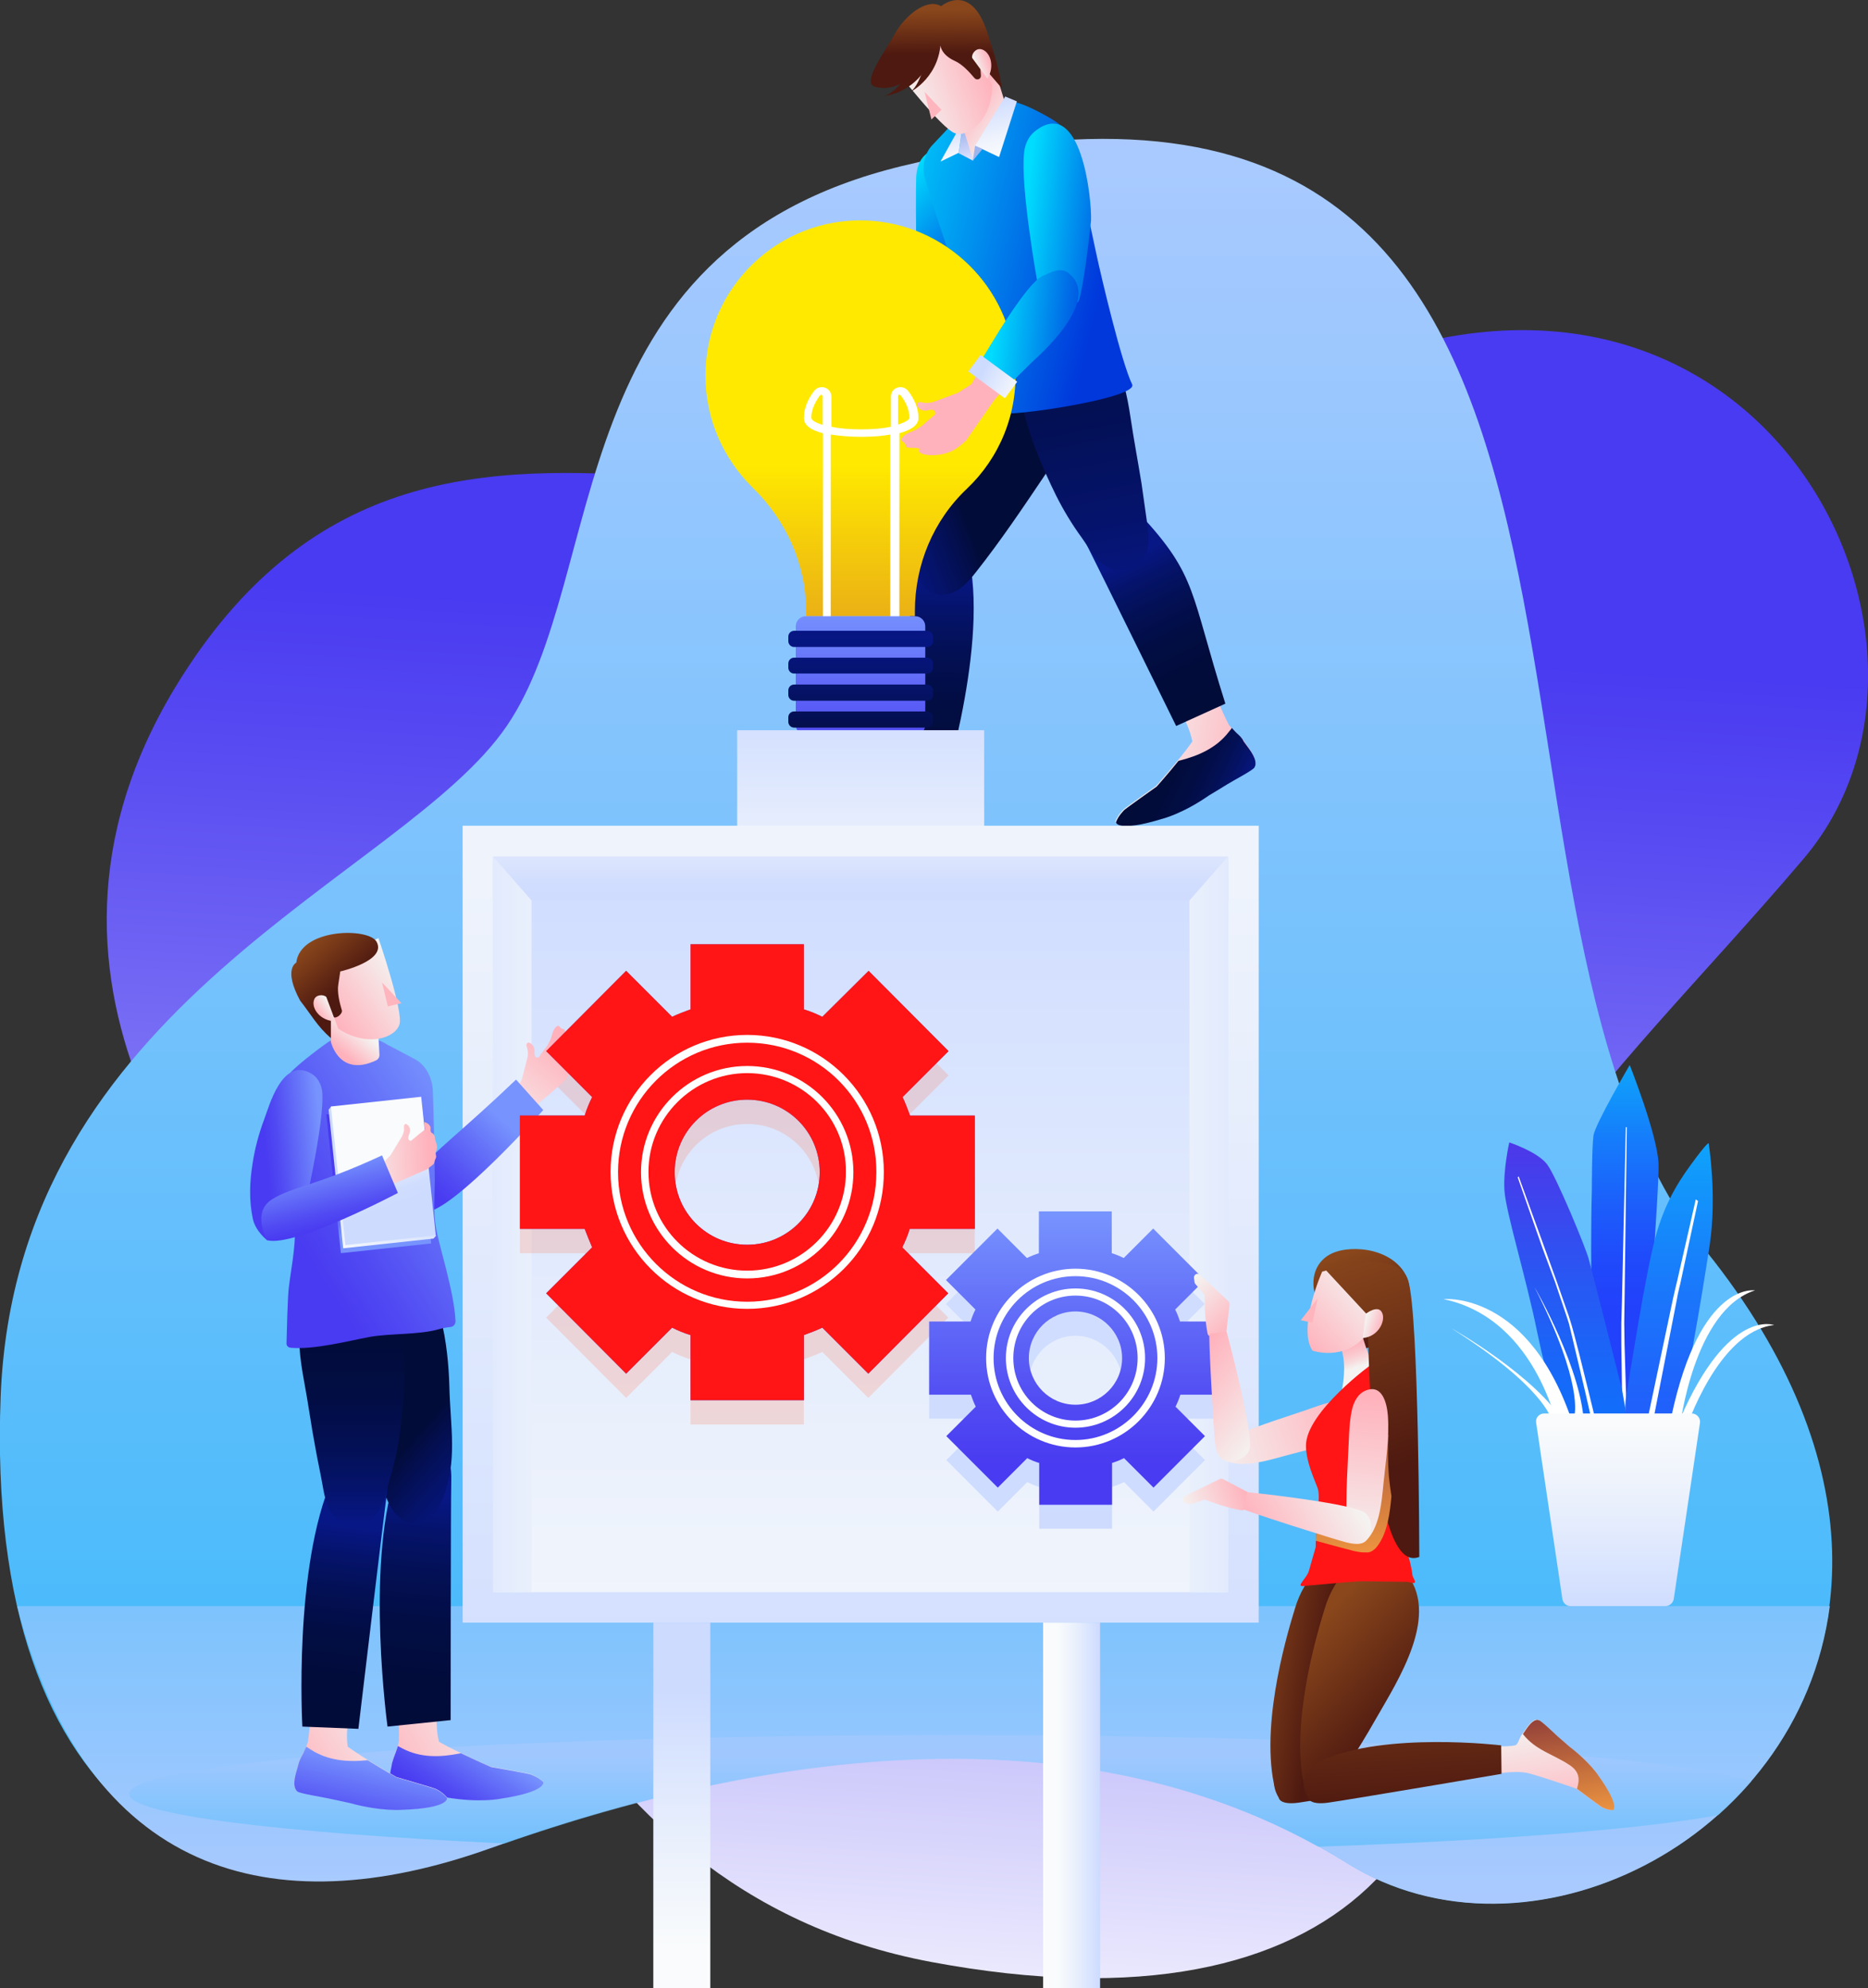 <svg xmlns="http://www.w3.org/2000/svg" xmlns:xlink="http://www.w3.org/1999/xlink" id="Layer_1" x="0px" y="0px" viewBox="0 0 577 614" style="enable-background:new 0 0 577 614;" xml:space="preserve"><rect x="0" y="0" width="577" height="614" fill="#333333" stroke="none"/><style type="text/css">	.st0{clip-path:url(#SVGID_00000118398751764309013620000005219798778859724161_);}	.st1{fill:url(#SVGID_00000076582691804561376180000001028791787497308079_);}	.st2{fill:url(#SVGID_00000165934654915507320830000001262324693605939637_);}	.st3{fill:url(#SVGID_00000003793619450301054830000017619964628484502657_);}	.st4{opacity:0.54;fill:url(#SVGID_00000109721239090318191970000013213334061033659016_);enable-background:new    ;}	.st5{fill:url(#SVGID_00000018941117215333831820000015849504314938908862_);}	.st6{fill:url(#SVGID_00000071547034117314179830000011209986786751270283_);}	.st7{fill:url(#SVGID_00000053509546237707843320000015430500868245128104_);}	.st8{fill:url(#SVGID_00000107581434800706437310000011240056504169394078_);}	.st9{fill:url(#SVGID_00000087374673360308056510000001086806164292967814_);}	.st10{fill:url(#SVGID_00000172412507809247427530000002128383154220314511_);}	.st11{fill:url(#SVGID_00000092430312535931282250000016050715556885708206_);}	.st12{fill:url(#SVGID_00000055709434640661250430000016604570195888958880_);}	.st13{fill:url(#SVGID_00000030449900470570530000000010185538122911285413_);}	.st14{fill:url(#SVGID_00000067958653156469100550000007794502803490135990_);}	.st15{fill:url(#SVGID_00000126296691175243714500000001619542150287060609_);}	.st16{fill:url(#SVGID_00000078746421372848582850000004632141575955649969_);}	.st17{fill:url(#SVGID_00000161610207608281534200000012163189143141264273_);}	.st18{fill:url(#SVGID_00000004523746974798368280000017187258785371336882_);}	.st19{fill:url(#SVGID_00000098929886263040894860000016102102712450989494_);}	.st20{fill:url(#SVGID_00000078014050057566758020000002915949427902294192_);}	.st21{fill:url(#SVGID_00000063594362319858484430000000579135821786601658_);}	.st22{fill:#FFB5BE;}	.st23{fill:url(#SVGID_00000069380436835271641180000003685768104955141786_);}	.st24{fill:url(#SVGID_00000135689158411310943590000001213815227636185529_);}	.st25{fill:url(#SVGID_00000119806904971877831130000001367120560711468206_);}	.st26{fill:url(#SVGID_00000106137431424484031570000004698858808552588939_);}	.st27{fill:url(#SVGID_00000178904273018931768490000003325130790688466587_);}	.st28{fill:#455E6A;}	.st29{fill:url(#SVGID_00000132781819247354555580000003411630980735849130_);}	.st30{fill:#FFFFFF;}	.st31{fill:url(#SVGID_00000065765399721708706000000005343643897997685888_);}	.st32{fill:url(#SVGID_00000023265372909991799990000005780573873802971562_);}	.st33{fill:url(#SVGID_00000034047636853692478820000000473983097954719656_);}	.st34{fill:url(#SVGID_00000120538137655831287800000003667519212147860622_);}	.st35{fill:url(#SVGID_00000096751569003036689990000015194718792150982572_);}	.st36{fill:url(#SVGID_00000126295680804100587890000012827086887728729771_);}	.st37{fill:url(#SVGID_00000139263002988250956970000012188277565166200729_);}	.st38{fill:url(#SVGID_00000089575156797830202250000008773730619934298500_);}	.st39{fill:url(#SVGID_00000181803267100414405280000008452850607015699371_);}	.st40{fill:url(#SVGID_00000120534699811742387280000010665742047268265654_);}	.st41{fill:url(#SVGID_00000079449093208818030920000008322301194884597423_);}	.st42{fill:url(#SVGID_00000111151730862677569260000013483735630379203217_);}	.st43{fill:url(#SVGID_00000090290741470837094660000013539867788762005388_);}	.st44{fill:url(#SVGID_00000021120491536115447900000004896250888668263609_);}	.st45{fill:url(#SVGID_00000167373313905534681510000003409082671733746068_);}	.st46{opacity:0.2;fill:#FE7146;enable-background:new    ;}	.st47{fill:url(#SVGID_00000183971678072437474790000012725003155681224067_);}	.st48{fill:url(#SVGID_00000052098435161396072850000011531159519721577901_);}	.st49{fill:url(#SVGID_00000013903464504884658760000005070719024928165253_);}	.st50{fill:url(#SVGID_00000134210326654187355830000003698196863434422446_);}	.st51{fill:url(#SVGID_00000173142268894078273500000002324704832008720278_);}	.st52{fill:url(#SVGID_00000084523841274713373070000000985084594744178839_);}	.st53{fill:url(#SVGID_00000138559693527396527170000003658932767513256355_);}	.st54{fill:url(#SVGID_00000147933096113589388890000007311058047635468936_);}	.st55{fill:url(#SVGID_00000161597568280909451980000012912148836738305939_);}	.st56{fill:url(#SVGID_00000142888254460559226890000001280992750653799847_);}	.st57{fill:url(#SVGID_00000048470623065886752270000005886241664932361612_);}	.st58{fill:url(#SVGID_00000151509959254809027530000007336667835550920336_);}	.st59{fill:url(#SVGID_00000019647306611578980290000006868369832547248783_);}	.st60{fill:url(#SVGID_00000083079418322439883260000011671853567753785224_);}	.st61{fill:url(#SVGID_00000093899457320463480020000017479355024411905171_);enable-background:new    ;}	.st62{fill:url(#SVGID_00000176748698123800445040000000658121770896952505_);}	.st63{fill:url(#SVGID_00000018238553808155282790000003219256159215811466_);}	.st64{fill:url(#SVGID_00000104671616502782007270000009463314034169169568_);}	.st65{fill:url(#SVGID_00000156563897945571636790000017994372118777956246_);}	.st66{fill:url(#SVGID_00000074401645133405307840000003076209221629414565_);}	.st67{fill:url(#SVGID_00000160174369747584204100000011908913001790974390_);}	.st68{fill:url(#SVGID_00000027592911034176384340000013396035798902781827_);}	.st69{fill:url(#SVGID_00000076601630128086930360000009726667646615099561_);}	.st70{fill:url(#SVGID_00000176766059298262041920000018275789245216863110_);}	.st71{fill:url(#SVGID_00000047770354122671562930000012816896855876250814_);}	.st72{fill:#FF1515;}	.st73{fill:url(#SVGID_00000082360727309161819810000005667945680356819605_);}	.st74{fill:url(#SVGID_00000060718404853536324070000016863547255660905652_);}	.st75{fill:url(#SVGID_00000176743188101930991330000008751899826689301168_);}	.st76{fill:url(#SVGID_00000040558442828800106920000005850850124972569742_);}	.st77{fill:url(#SVGID_00000104670591301730122290000018307110023173824700_);}	.st78{fill:url(#SVGID_00000145022333442570095260000006464272248269564815_);}	.st79{fill:url(#SVGID_00000016784302849806134930000008251100889420188341_);}	.st80{fill:url(#SVGID_00000075150717714751756000000015901381859565008030_);}	.st81{fill:url(#SVGID_00000022543605588334681920000008622159140151647124_);}	.st82{fill:url(#SVGID_00000056393495524444870330000013723254200796695948_);}	.st83{fill:url(#SVGID_00000142172768934020067560000013073535099288621465_);}	.st84{fill:url(#SVGID_00000023976544989915894390000005754742493838494337_);}	.st85{fill:url(#SVGID_00000128471140029036081970000012170571135044978367_);}	.st86{fill:url(#SVGID_00000091726233797257314080000016952645274318039445_);}	.st87{fill:url(#SVGID_00000057837376681299086440000010593727847439942066_);}	.st88{fill:url(#SVGID_00000078038320706698591090000015551199804180627606_);enable-background:new    ;}	.st89{fill:url(#SVGID_00000080202276761420216500000005510341948412977325_);}	.st90{fill:url(#SVGID_00000075146729380870597720000015361744144695550608_);}	.st91{fill:url(#SVGID_00000098912906049374098290000010325596621589619612_);}	.st92{fill:url(#SVGID_00000183216507566268623530000001805795699312233602_);}	.st93{fill:url(#SVGID_00000070798323314696125960000006086923193206178988_);}	.st94{fill:url(#SVGID_00000166653534346518053440000002885837738109739691_);}	.st95{fill:url(#SVGID_00000072250760754339006030000015012523688259308461_);}	.st96{fill:url(#SVGID_00000070806304234983786540000006273537805709466499_);}	.st97{fill:url(#SVGID_00000103242425989089091170000008370415813242481585_);}	.st98{fill:url(#SVGID_00000144326188885006731810000000444990260296651671_);}</style><g>	<defs>		<rect id="SVGID_1_" y="0" width="577" height="614"></rect>	</defs>	<clipPath id="SVGID_00000073723767801243382410000010084302583720990143_">		<use xlink:href="#SVGID_1_" style="overflow:visible;"></use>	</clipPath>	<g style="clip-path:url(#SVGID_00000073723767801243382410000010084302583720990143_);">					<linearGradient id="SVGID_00000003823653649198027440000005892811084578929555_" gradientUnits="userSpaceOnUse" x1="315.909" y1="541.032" x2="279.266" y2="-38.138" gradientTransform="matrix(1 0 0 -1 0 613.89)">			<stop offset="0.21" style="stop-color:#493BF1"></stop>			<stop offset="0.3" style="stop-color:#584BF2"></stop>			<stop offset="0.5" style="stop-color:#8076F5"></stop>			<stop offset="0.76" style="stop-color:#BFBAFA"></stop>			<stop offset="1" style="stop-color:#FFFFFF"></stop>		</linearGradient>		<path style="fill:url(#SVGID_00000003823653649198027440000005892811084578929555_);" d="M56.4,208.6   c-59.2,92.8,7.5,173.9,49.3,212.3c41.9,38.5,61.8,162.5,182,185c129,24.1,177.2-42.2,159.8-129.3   c-17.4-87.1,48.8-139.8,109.6-211.4c60.8-71.6-23.6-224-170.9-137.3C265.9,198.7,136.9,82.4,56.4,208.6z"></path>					<linearGradient id="SVGID_00000057123576210892992380000001484824727765559462_" gradientUnits="userSpaceOnUse" x1="282.964" y1="25.992" x2="282.964" y2="570.99" gradientTransform="matrix(1 0 0 -1 0 613.89)">			<stop offset="0" style="stop-color:#39B8FA"></stop>			<stop offset="1" style="stop-color:#AACAFF"></stop>		</linearGradient>		<path style="fill:url(#SVGID_00000057123576210892992380000001484824727765559462_);" d="M278.5,51.3   c-106.9,26-90,125.8-121.9,172.8C124.6,271.2,4.9,309,0.2,431.3c-5,131.2,67.6,169.3,151.1,139.4c83.5-29.9,185-45.2,264.7,4.6   c79.6,49.8,218-56,110.8-189.2C439.3,277.4,529.5-9.7,278.5,51.3L278.5,51.3z"></path>					<linearGradient id="SVGID_00000096762453183025643920000002889199301440535201_" gradientUnits="userSpaceOnUse" x1="285.171" y1="253.801" x2="285.171" y2="28.589" gradientTransform="matrix(1 0 0 -1 0 613.89)">			<stop offset="0" style="stop-color:#39B8FA"></stop>			<stop offset="1" style="stop-color:#AACAFF"></stop>		</linearGradient>		<path style="fill:url(#SVGID_00000096762453183025643920000002889199301440535201_);" d="M5.3,496c21.2,82.7,78.3,99,146.1,74.8   c83.5-29.9,185-45.2,264.7,4.6c55.5,34.7,139.6-6.3,149.1-79.4H5.3z"></path>					<linearGradient id="SVGID_00000062181361274947586730000004861020869529615238_" gradientUnits="userSpaceOnUse" x1="290.412" y1="39.188" x2="290.412" y2="71.779" gradientTransform="matrix(1 0 0 -1 0 613.89)">			<stop offset="0" style="stop-color:#39B8FA"></stop>			<stop offset="1" style="stop-color:#AACAFF"></stop>		</linearGradient>		<path style="opacity:0.54;fill:url(#SVGID_00000062181361274947586730000004861020869529615238_);enable-background:new    ;" d="   M293.5,535.8c-140,0-253.6,8.1-253.6,18.2c0,6.4,46.2,12,116,15.3c79.6-27.7,174.5-41.6,251.3,1c56.6-2,101-5.5,123.6-9.8   c3.6-3.2,7-6.7,10.2-10.4C515.6,541.8,414.5,535.8,293.5,535.8z"></path>					<linearGradient id="SVGID_00000133498267009729967100000001040391581864007056_" gradientUnits="userSpaceOnUse" x1="257.984" y1="371.839" x2="291.292" y2="347.126" gradientTransform="matrix(1 0 0 -1 0 613.89)">			<stop offset="0" style="stop-color:#F4F3F1"></stop>			<stop offset="1" style="stop-color:#FFB2BC"></stop>		</linearGradient>		<path style="fill:url(#SVGID_00000133498267009729967100000001040391581864007056_);" d="M290.2,260.4c0-1.1-0.4-2.2-0.6-3.2   c-0.1-0.3-0.6-3.2-0.6-3.6c0.3-4.7,2.5-17.6,2.5-17.6l-12.9-1.5c0,0,0.7,11.4-1.8,17.8c-6.1,2.6-16.7,5.8-16.7,5.8   s-11.7,0.7-12.4,0.9c-0.6,0.2-2.2,0.5-4.1,1.9c0,0-1.7,2.9,12.5,6.6c0,0,6.1,2,16.3,1.5c2.2,0,4.4,0.1,6.6,0.1c2.3,0,9,0.5,9.9,0   c0.4-0.2,0.6-0.5,0.8-0.7C291,266.5,290.3,262.7,290.2,260.4z"></path>					<linearGradient id="SVGID_00000167356547582716533280000004652609046978768013_" gradientUnits="userSpaceOnUse" x1="280.537" y1="337.617" x2="259.036" y2="364.712" gradientTransform="matrix(1 0 0 -1 0 613.89)">			<stop offset="0" style="stop-color:#071786"></stop>			<stop offset="0.15" style="stop-color:#05136B"></stop>			<stop offset="0.32" style="stop-color:#031054"></stop>			<stop offset="0.51" style="stop-color:#020D44"></stop>			<stop offset="0.72" style="stop-color:#020C3B"></stop>			<stop offset="1" style="stop-color:#020C38"></stop>		</linearGradient>		<path style="fill:url(#SVGID_00000167356547582716533280000004652609046978768013_);" d="M289.6,257.2c0-0.2-0.3-1.2-0.4-2.2   c-0.5,0.2-1,0.4-1.5,0.6c-5.8,2.2-11.7,1.3-17.5-0.6c-0.1,0-0.2-0.1-0.3-0.1c-5,1.7-9.8,3.2-9.8,3.2s-11.7,0.7-12.4,0.9   c-0.6,0.2-2.2,0.5-4.1,1.9c0,0-1.7,2.9,12.5,6.6c0,0,6.1,2,16.3,1.5c2.2,0,4.4,0.1,6.6,0.1c2.3,0,9,0.5,9.9,0   c0.4-0.2,0.6-0.5,0.8-0.7c1.4-1.9,0.7-5.7,0.6-7.9C290.2,259.4,289.8,258.2,289.6,257.2L289.6,257.2z"></path>					<linearGradient id="SVGID_00000109731948398959898130000009176427659947595917_" gradientUnits="userSpaceOnUse" x1="289.822" y1="437.158" x2="288.911" y2="359.594" gradientTransform="matrix(1 0 0 -1 0 613.89)">			<stop offset="0" style="stop-color:#071786"></stop>			<stop offset="0.15" style="stop-color:#05136B"></stop>			<stop offset="0.32" style="stop-color:#031054"></stop>			<stop offset="0.51" style="stop-color:#020D44"></stop>			<stop offset="0.72" style="stop-color:#020C3B"></stop>			<stop offset="1" style="stop-color:#020C38"></stop>		</linearGradient>		<path style="fill:url(#SVGID_00000109731948398959898130000009176427659947595917_);" d="M286,164.5c0,0-3-0.5-3.8,7.6   c-0.7,8.1-4.3,74.1-4.3,74.1l11.9,2.6c0,0,15.4-46.6,9.7-75.6C299.5,173.3,297.6,160.4,286,164.5L286,164.5z"></path>					<linearGradient id="SVGID_00000147186356110472230810000011471822509853165476_" gradientUnits="userSpaceOnUse" x1="267.558" y1="452.626" x2="319.461" y2="472.095" gradientTransform="matrix(1 0 0 -1 0 613.89)">			<stop offset="0" style="stop-color:#071786"></stop>			<stop offset="0.11" style="stop-color:#06157E"></stop>			<stop offset="0.26" style="stop-color:#05136A"></stop>			<stop offset="0.45" style="stop-color:#030E4A"></stop>			<stop offset="0.54" style="stop-color:#020C38"></stop>		</linearGradient>		<path style="fill:url(#SVGID_00000147186356110472230810000011471822509853165476_);" d="M328.4,118.2c-0.5-0.7-1-1.4-1.7-1.9   c-2.7-2.5-6.6-2.5-10-3.5c-9.3-2.7-19.2,16.4-23.5,27.3c-4.7,11.7-10.4,20.4-10.1,33c0.1,3.7,1,7.9,4.2,9.8   c2.5,1.4,5.7,0.9,8.2-0.5c2.5-1.4,4.4-3.7,6.1-5.9c7.5-9.5,14.3-19.6,21.1-29.7c3.1-4.6,6.4-9.4,7.7-14.8   C331.5,127.2,331,122,328.4,118.2L328.4,118.2z"></path>					<linearGradient id="SVGID_00000034805159675709215970000008668099293681147040_" gradientUnits="userSpaceOnUse" x1="306.551" y1="530.237" x2="277.394" y2="557.093" gradientTransform="matrix(1 0 0 -1 0 613.89)">			<stop offset="0" style="stop-color:#0038DC"></stop>			<stop offset="1" style="stop-color:#00DCFE"></stop>		</linearGradient>		<path style="fill:url(#SVGID_00000034805159675709215970000008668099293681147040_);" d="M294.8,96.4c1.4,0,6.4-20.1,6.3-21.6   c-0.1-6.5-1.7-39.6-15.3-27c-2.1,1.9-2.7,4.6-2.8,7c-0.3,10.7,0.3,33.9,0.3,33.9L294.8,96.4z"></path>					<linearGradient id="SVGID_00000069378335735344895400000003033444025257778862_" gradientUnits="userSpaceOnUse" x1="276.065" y1="507.623" x2="239.383" y2="488.896" gradientTransform="matrix(1 0 0 -1 0 613.89)">			<stop offset="0" style="stop-color:#F4F3F1"></stop>			<stop offset="1" style="stop-color:#FFB2BC"></stop>		</linearGradient>		<path style="fill:url(#SVGID_00000069378335735344895400000003033444025257778862_);" d="M292.9,88.9c-1.8-2-4.6-0.8-7-0.3   c-5.6,1.3-24.6,23.5-24.6,23.5l-4.6,1.9l-5,0.8l-3.2,0.5c-0.9,0-1.8-0.1-2.7-0.4c-0.4-0.1-0.9-0.4-1.3-0.5c-0.3,0-0.7,0.1-0.9,0.5   c-0.1,0.2,0,0.5,0.1,0.7c0.3,0.9,1.2,1.6,2.2,1.8c0.4,0.1,0.7,0,1.1,0.1c0.4,0,0.8,0.1,1.1,0.2c0.3,0.2,0.6,0.5,0.7,0.8   c0.1,0.5-0.2,0.7-0.6,0.9c-0.5,0.2-0.9,0.5-1.4,0.8l-0.8,0.5c-0.3,0.1-0.5,0.3-0.8,0.5c-0.4,0.2-0.7,0.4-1.1,0.6   c-3.4,1.8-5.2,0.9-7,2.7c-1.1,1,0.9,1.1,0.6,2.7c-0.1,0.9,4.9,1,3.9,1.8c-1,0.8,1.5,2.5,5.9,2.7c3.8,0.2,6-1.1,8.2-2.3   c0.2-0.1,0.3-0.2,0.5-0.3l10.7-10.4c1.4-1.5,9.9-7.1,11.6-8.2C280.2,109.4,300.7,97.4,292.9,88.9L292.9,88.9z"></path>					<linearGradient id="SVGID_00000094579696357421317540000003531278558915290529_" gradientUnits="userSpaceOnUse" x1="285.532" y1="526.954" x2="275.65" y2="504.578" gradientTransform="matrix(1 0 0 -1 0 613.89)">			<stop offset="0" style="stop-color:#0038DC"></stop>			<stop offset="1" style="stop-color:#00DCFE"></stop>		</linearGradient>		<path style="fill:url(#SVGID_00000094579696357421317540000003531278558915290529_);" d="M267.5,118.7c3.3-2.5,9-6.2,10.4-7.1   c2-1.2,24.5-14.4,16-23.6c-2-2.1-5-0.9-7.6-0.3c-4.9,1.2-19.2,17-24.7,23.2C263.6,113.4,265.7,116,267.5,118.7z"></path>					<linearGradient id="SVGID_00000140721118741067151720000011754857480787172271_" gradientUnits="userSpaceOnUse" x1="350.135" y1="384.536" x2="388.414" y2="377.206" gradientTransform="matrix(1 0 0 -1 0 613.89)">			<stop offset="0" style="stop-color:#F4F3F1"></stop>			<stop offset="1" style="stop-color:#FFB2BC"></stop>		</linearGradient>		<path style="fill:url(#SVGID_00000140721118741067151720000011754857480787172271_);" d="M384.2,228.8c-0.6-0.9-1.5-1.7-2.3-2.4   c-0.2-0.2-2.3-2.4-2.4-2.7c-2.2-4.2-7.2-16.3-7.2-16.3l-11.8,5.5c0,0,6.6,9.3,7.8,16.1c-3.8,5.4-11.2,13.7-11.2,13.7   s-9.6,6.8-10.1,7.3c-0.4,0.5-1.6,1.5-2.5,3.7c0,0,0.1,3.3,14.2-1c0,0,6.2-1.5,14.6-7.3c1.9-1.1,3.8-2.3,5.6-3.4   c1.9-1.2,7.9-4.3,8.4-5.2c0.2-0.4,0.3-0.7,0.3-1C388,233.5,385.4,230.7,384.2,228.8L384.2,228.8z"></path>					<linearGradient id="SVGID_00000054247098987240491800000014659451749647259524_" gradientUnits="userSpaceOnUse" x1="382.498" y1="364.802" x2="354.448" y2="378.38" gradientTransform="matrix(1 0 0 -1 0 613.89)">			<stop offset="0" style="stop-color:#071786"></stop>			<stop offset="0.15" style="stop-color:#05136B"></stop>			<stop offset="0.32" style="stop-color:#031054"></stop>			<stop offset="0.51" style="stop-color:#020D44"></stop>			<stop offset="0.72" style="stop-color:#020C3B"></stop>			<stop offset="1" style="stop-color:#020C38"></stop>		</linearGradient>		<path style="fill:url(#SVGID_00000054247098987240491800000014659451749647259524_);" d="M382,226.4c-0.1-0.1-0.9-0.9-1.5-1.6   c-0.3,0.5-0.7,0.9-1,1.3c-3.8,4.9-9.3,7.3-15.2,8.8c-0.1,0-0.2,0-0.3,0.1c-3.3,4.1-6.7,7.9-6.7,7.9s-9.6,6.8-10.1,7.3   c-0.4,0.5-1.6,1.5-2.5,3.7c0,0,0.1,3.3,14.2-1c0,0,6.3-1.5,14.6-7.3c1.9-1.1,3.8-2.3,5.6-3.4c1.9-1.2,7.9-4.3,8.4-5.2   c0.2-0.4,0.3-0.7,0.3-1c0.2-2.4-2.4-5.2-3.7-7.1C383.7,227.9,382.8,227.1,382,226.4L382,226.4z"></path>					<linearGradient id="SVGID_00000106851917114679132680000012195858986384620221_" gradientUnits="userSpaceOnUse" x1="349.973" y1="442.593" x2="374.118" y2="393.369" gradientTransform="matrix(1 0 0 -1 0 613.89)">			<stop offset="0" style="stop-color:#071786"></stop>			<stop offset="0.15" style="stop-color:#05136B"></stop>			<stop offset="0.32" style="stop-color:#031054"></stop>			<stop offset="0.51" style="stop-color:#020D44"></stop>			<stop offset="0.72" style="stop-color:#020C3B"></stop>			<stop offset="1" style="stop-color:#020C38"></stop>		</linearGradient>		<path style="fill:url(#SVGID_00000106851917114679132680000012195858986384620221_);" d="M334.8,159.7c0,0-2.8,1.2,0.8,8.4   c3.7,7.3,27.7,56.1,27.7,56.1l15.2-6.9c-10.9-34.4-8.6-39.3-26.1-58.2C352.4,159.1,342.5,150.1,334.8,159.7z"></path>					<linearGradient id="SVGID_00000075146117367358297690000008979321211928110231_" gradientUnits="userSpaceOnUse" x1="344.648" y1="425.509" x2="307.318" y2="615.021" gradientTransform="matrix(1 0 0 -1 0 613.89)">			<stop offset="0" style="stop-color:#071786"></stop>			<stop offset="0.15" style="stop-color:#05136B"></stop>			<stop offset="0.32" style="stop-color:#031054"></stop>			<stop offset="0.51" style="stop-color:#020D44"></stop>			<stop offset="0.72" style="stop-color:#020C3B"></stop>			<stop offset="1" style="stop-color:#020C38"></stop>		</linearGradient>		<path style="fill:url(#SVGID_00000075146117367358297690000008979321211928110231_);" d="M333,101.8c-5.1-1.1-10,1.2-13.2,5.3   c-4.2,5.4-5.4,12.7-3.8,19.3c2.2,9,6.1,18.3,10.2,26.6c2.2,4.4,4.9,8.9,7.9,13c2.5,3.5,5,8.4,9.5,9.7c3.3,1,8-0.5,9.8-3.5   c1.9-3.2,1.4-7.4,0.9-10.9c-0.6-4-1.1-8-1.7-12c-1.1-6.8-2.4-13.6-3.4-20.4c-1-6.6-2.4-13.5-5.8-19.3   C341,105.5,337.1,102.7,333,101.8z"></path>					<linearGradient id="SVGID_00000139986844026395965240000002585751765371151517_" gradientUnits="userSpaceOnUse" x1="340.724" y1="527.432" x2="264.465" y2="545.362" gradientTransform="matrix(1 0 0 -1 0 613.89)">			<stop offset="0" style="stop-color:#0038DC"></stop>			<stop offset="1" style="stop-color:#00DCFE"></stop>		</linearGradient>		<path style="fill:url(#SVGID_00000139986844026395965240000002585751765371151517_);" d="M349.7,118.7c-3.3-6.8-9.5-33-11.1-40.5   c-1.6-7.6-3.3-15.1-4.7-22.7c-0.6-3.2-0.9-6.6-1.7-9.8c-1-4.3-4.1-7-7.6-9.1c-3.1-1.8-6.9-3.8-10.1-4.8c-0.1,0-0.3-0.1-0.4-0.1   c-1.3-0.4-2,0.1-3.3-0.1c-5.4-0.6-11.8,1.4-15.6,5.5c-2.4,2.6-4.8,5.2-7.2,7.7c-2.6,2.7-3.4,7.1-2.1,11.1   c2.7,8.7,5.5,17.5,8.5,26.1c1.5,4.5,3.6,8.7,4.4,13.5c1.1,6.2-1.1,15.2,2,23.7c1.1,3,2,1.9,4.6,1.7c6.6-0.4-1.8,6.5,4.8,6.8   C317.4,128,351.6,122.6,349.7,118.7L349.7,118.7z"></path>					<linearGradient id="SVGID_00000147188633767696592770000014700068521716999297_" gradientUnits="userSpaceOnUse" x1="306.349" y1="566.702" x2="293.646" y2="576.73" gradientTransform="matrix(1 0 0 -1 0 613.89)">			<stop offset="0" style="stop-color:#F4F3F1"></stop>			<stop offset="1" style="stop-color:#FFB2BC"></stop>		</linearGradient>		<path style="fill:url(#SVGID_00000147188633767696592770000014700068521716999297_);" d="M300.5,49.6l5.2-9.9l-8.1,1.2L300.5,49.6   z"></path>					<linearGradient id="SVGID_00000046298660004359792930000016522014227447109297_" gradientUnits="userSpaceOnUse" x1="312.553" y1="574.566" x2="299.849" y2="584.573" gradientTransform="matrix(1 0 0 -1 0 613.89)">			<stop offset="0" style="stop-color:#F4F3F1"></stop>			<stop offset="1" style="stop-color:#FFB2BC"></stop>		</linearGradient>		<path style="fill:url(#SVGID_00000046298660004359792930000016522014227447109297_);" d="M307.4,21.9l2.9,9.4c0,0,1.4,12-12.5,9.8   l-4.2-14.8L307.4,21.9L307.4,21.9z"></path>					<linearGradient id="SVGID_00000024723306739360876470000007887206643850677143_" gradientUnits="userSpaceOnUse" x1="298.786" y1="563.747" x2="295.906" y2="574.481" gradientTransform="matrix(1 0 0 -1 0 613.89)">			<stop offset="0" style="stop-color:#E7E6FF"></stop>			<stop offset="0.34" style="stop-color:#C9D2F8"></stop>			<stop offset="0.76" style="stop-color:#A9BCF0"></stop>			<stop offset="1" style="stop-color:#9EB5EE"></stop>		</linearGradient>		<path style="fill:url(#SVGID_00000024723306739360876470000007887206643850677143_);" d="M300.5,49.6l-4.4-2.3l1.2-8.3   C297.3,38.9,300.6,49.3,300.5,49.6L300.5,49.6z"></path>					<linearGradient id="SVGID_00000114786256618450046460000012363476679833745024_" gradientUnits="userSpaceOnUse" x1="295.082" y1="565.024" x2="292.588" y2="574.326" gradientTransform="matrix(1 0 0 -1 0 613.89)">			<stop offset="0" style="stop-color:#F9FBFC"></stop>			<stop offset="1" style="stop-color:#CDDBFF"></stop>		</linearGradient>		<path style="fill:url(#SVGID_00000114786256618450046460000012363476679833745024_);" d="M297.3,38.9l-1.2,8.3l-5.6,2.7l6.5-11.7   L297.3,38.9z"></path>					<linearGradient id="SVGID_00000111884460074852661200000017143200190036747939_" gradientUnits="userSpaceOnUse" x1="280.041" y1="582.551" x2="304.917" y2="591.651" gradientTransform="matrix(1 0 0 -1 0 613.89)">			<stop offset="0" style="stop-color:#F4F3F1"></stop>			<stop offset="1" style="stop-color:#FFB2BC"></stop>		</linearGradient>		<path style="fill:url(#SVGID_00000111884460074852661200000017143200190036747939_);" d="M296.1,9.1l9,15.1l1.4,2   c0,10.8-7.3,16.2-11.4,15c-4.1-1.2-18.6-19.9-18.6-19.9L296.1,9.1z"></path>		<path class="st22" d="M285.6,28.4l5.2,5.5l-3.1,3L285.6,28.4z"></path>					<linearGradient id="SVGID_00000110467986021931486040000004221900862305790887_" gradientUnits="userSpaceOnUse" x1="289.337" y1="588.995" x2="289.057" y2="616.792" gradientTransform="matrix(1 0 0 -1 0 613.89)">			<stop offset="0.3" style="stop-color:#4E1910"></stop>			<stop offset="0.63" style="stop-color:#783918"></stop>			<stop offset="0.79" style="stop-color:#8A471C"></stop>		</linearGradient>		<path style="fill:url(#SVGID_00000110467986021931486040000004221900862305790887_);" d="M290.7,1.9c-4.7-2.7-11.3,3.4-13.9,7.9   c-3.8,6.7-10.7,15.8-6.5,17c10.3,3,20.2-12.7,20.2-12.7s0.2,2.8,4.4,4.7c2.3,1,4.5,3.4,6.1,5.3c0.7,0.8,2,0.4,2-0.7l-0.3-4   l6.8,7.9c-0.9-5.6-2.1-10-4-15.5C300.5-6.4,290.7,1.9,290.7,1.9L290.7,1.9z"></path>					<linearGradient id="SVGID_00000023985155965394100200000008329168096752317621_" gradientUnits="userSpaceOnUse" x1="301.227" y1="593.289" x2="306.031" y2="595.046" gradientTransform="matrix(1 0 0 -1 0 613.89)">			<stop offset="0" style="stop-color:#F4F3F1"></stop>			<stop offset="1" style="stop-color:#FFB2BC"></stop>		</linearGradient>		<path style="fill:url(#SVGID_00000023985155965394100200000008329168096752317621_);" d="M303.1,15.2c2.6,0.6,4.4,5,1.9,9.1   l-4.7-6.4C300,16.7,301.4,14.8,303.1,15.2z"></path>					<linearGradient id="SVGID_00000094579775529395106900000000216157614394451126_" gradientUnits="userSpaceOnUse" x1="310.338" y1="565.755" x2="305.772" y2="582.781" gradientTransform="matrix(1 0 0 -1 0 613.89)">			<stop offset="0" style="stop-color:#F9FBFC"></stop>			<stop offset="0.31" style="stop-color:#F0F4FC"></stop>			<stop offset="0.8" style="stop-color:#D8E3FE"></stop>			<stop offset="1" style="stop-color:#CDDBFF"></stop>		</linearGradient>		<path style="fill:url(#SVGID_00000094579775529395106900000000216157614394451126_);" d="M314.1,31.3l-5.5,17.2l-7.4-3.5l9.3-15.2   L314.1,31.3z"></path>					<linearGradient id="SVGID_00000069385916171472313960000010695493697238522522_" gradientUnits="userSpaceOnUse" x1="356.072" y1="364.427" x2="301.258" y2="568.817" gradientTransform="matrix(1 0 0 -1 0 613.89)">			<stop offset="0" style="stop-color:#E7E6FF"></stop>			<stop offset="0.34" style="stop-color:#C9D2F8"></stop>			<stop offset="0.76" style="stop-color:#A9BCF0"></stop>			<stop offset="1" style="stop-color:#9EB5EE"></stop>		</linearGradient>		<path style="fill:url(#SVGID_00000069385916171472313960000010695493697238522522_);" d="M301.2,45l-0.7,4.6l3-3.6L301.2,45z"></path>					<linearGradient id="SVGID_00000168116796180865555970000013587674191933437628_" gradientUnits="userSpaceOnUse" x1="273.499" y1="491.667" x2="263.187" y2="502.639" gradientTransform="matrix(1 0 0 -1 0 613.89)">			<stop offset="0" style="stop-color:#F9FBFC"></stop>			<stop offset="0.31" style="stop-color:#F0F4FC"></stop>			<stop offset="0.8" style="stop-color:#D8E3FE"></stop>			<stop offset="1" style="stop-color:#CDDBFF"></stop>		</linearGradient>		<path style="fill:url(#SVGID_00000168116796180865555970000013587674191933437628_);" d="M264.2,106.4l-5.1,3.7l8.2,11.3l5.1-3.7   L264.2,106.4z"></path>		<path class="st28" d="M265.8,222.8h13.8l-9.7,10.6c-2.2,2.4-5.9,2.4-8.1,0l-9.7-10.6H265.8L265.8,222.8z"></path>					<linearGradient id="SVGID_00000069393609757066806720000001320578713962231197_" gradientUnits="userSpaceOnUse" x1="265.791" y1="408.349" x2="265.791" y2="559.113" gradientTransform="matrix(1 0 0 -1 0 613.89)">			<stop offset="0" style="stop-color:#E49E1C"></stop>			<stop offset="0.41" style="stop-color:#FFE900"></stop>		</linearGradient>		<path style="fill:url(#SVGID_00000069393609757066806720000001320578713962231197_);" d="M217.9,116c0-27.1,22.5-49,49.8-47.9   c24.4,1,44.4,20.5,45.9,44.9c0.9,14.9-5,28.5-14.9,37.9c-10.4,9.8-16.1,23.5-16.1,37.8v1.6H249v-1.6c0-14.5-6.2-28.1-16.6-38.2   C223.5,141.7,217.9,129.5,217.9,116z"></path>		<path class="st30" d="M277.5,199.8h-23.3v-66c-3.9-1-5.9-2.6-5.9-4.7c0-2.8,1.1-5.7,3.2-8.4c0.8-1,2.1-1.4,3.3-1   c1.2,0.4,2,1.5,2,2.7v9.4c2.4,0.5,5.5,0.8,9.2,0.8s6.8-0.3,9.2-0.8v-9.4c0-1.3,0.8-2.3,2-2.7c1.2-0.4,2.5,0,3.3,1   c2.1,2.7,3.2,5.6,3.2,8.4c0,2.4-2.7,3.8-5.9,4.7V199.8z M256.6,197.3H275v-63.1c-3.8,0.7-7.8,0.7-9.2,0.7c-3.4,0-6.5-0.3-9.2-0.7   V197.3z M277.9,121.9c0,0-0.1,0-0.2,0c-0.1,0-0.3,0.2-0.3,0.4v8.8c2.3-0.7,3.5-1.5,3.5-2.1c0-2.9-1.5-5.4-2.7-6.9   C278.1,122,278,121.9,277.9,121.9L277.9,121.9z M253.7,121.9c-0.1,0-0.2,0-0.4,0.2c-1.2,1.6-2.7,4.1-2.7,6.9   c0,0.7,1.2,1.5,3.5,2.2v-8.8c0-0.3-0.2-0.4-0.3-0.4C253.8,122,253.7,122,253.7,121.9L253.7,121.9z"></path>					<linearGradient id="SVGID_00000006684238703309081010000005712942392498397621_" gradientUnits="userSpaceOnUse" x1="265.818" y1="358.409" x2="265.818" y2="425.848" gradientTransform="matrix(1 0 0 -1 0 613.89)">			<stop offset="0.21" style="stop-color:#493BF1"></stop>			<stop offset="0.4" style="stop-color:#514BF3"></stop>			<stop offset="0.77" style="stop-color:#6776F9"></stop>			<stop offset="1" style="stop-color:#7793FE"></stop>		</linearGradient>		<path style="fill:url(#SVGID_00000006684238703309081010000005712942392498397621_);" d="M282.7,190.3h-33.8   c-1.7,0-3.1,1.4-3.1,3.1v30.5c0,1.7,1.4,3.1,3.1,3.1h33.8c1.7,0,3.1-1.4,3.1-3.1v-30.5C285.8,191.7,284.4,190.3,282.7,190.3z"></path>					<linearGradient id="SVGID_00000164514924411961000910000009470838304198925222_" gradientUnits="userSpaceOnUse" x1="265.808" y1="421.119" x2="265.808" y2="347.531" gradientTransform="matrix(1 0 0 -1 0 613.89)">			<stop offset="0" style="stop-color:#071786"></stop>			<stop offset="0.11" style="stop-color:#06157E"></stop>			<stop offset="0.26" style="stop-color:#05136A"></stop>			<stop offset="0.45" style="stop-color:#030E4A"></stop>			<stop offset="0.54" style="stop-color:#020C38"></stop>		</linearGradient>		<path style="fill:url(#SVGID_00000164514924411961000910000009470838304198925222_);" d="M286.4,194.8h-41.1c-1,0-1.8,0.8-1.8,1.8   v1.4c0,1,0.8,1.8,1.8,1.8h41.1c1,0,1.8-0.8,1.8-1.8v-1.4C288.2,195.6,287.3,194.8,286.4,194.8z"></path>					<linearGradient id="SVGID_00000162327269459005952290000010577673269562795138_" gradientUnits="userSpaceOnUse" x1="265.808" y1="421.119" x2="265.808" y2="347.531" gradientTransform="matrix(1 0 0 -1 0 613.89)">			<stop offset="0" style="stop-color:#071786"></stop>			<stop offset="0.11" style="stop-color:#06157E"></stop>			<stop offset="0.26" style="stop-color:#05136A"></stop>			<stop offset="0.45" style="stop-color:#030E4A"></stop>			<stop offset="0.54" style="stop-color:#020C38"></stop>		</linearGradient>		<path style="fill:url(#SVGID_00000162327269459005952290000010577673269562795138_);" d="M286.4,203.1h-41.1c-1,0-1.8,0.8-1.8,1.8   v1.3c0,1,0.8,1.8,1.8,1.8h41.1c1,0,1.8-0.8,1.8-1.8v-1.3C288.2,203.9,287.3,203.1,286.4,203.1z"></path>					<linearGradient id="SVGID_00000066473131227331541610000016278161697212597387_" gradientUnits="userSpaceOnUse" x1="265.808" y1="421.118" x2="265.808" y2="347.531" gradientTransform="matrix(1 0 0 -1 0 613.89)">			<stop offset="0" style="stop-color:#071786"></stop>			<stop offset="0.11" style="stop-color:#06157E"></stop>			<stop offset="0.26" style="stop-color:#05136A"></stop>			<stop offset="0.45" style="stop-color:#030E4A"></stop>			<stop offset="0.54" style="stop-color:#020C38"></stop>		</linearGradient>		<path style="fill:url(#SVGID_00000066473131227331541610000016278161697212597387_);" d="M286.4,211.4h-41.1c-1,0-1.8,0.8-1.8,1.8   v1.4c0,1,0.8,1.8,1.8,1.8h41.1c1,0,1.8-0.8,1.8-1.8v-1.4C288.2,212.2,287.3,211.4,286.4,211.4z"></path>					<linearGradient id="SVGID_00000051348895126815052710000003009178557622210215_" gradientUnits="userSpaceOnUse" x1="265.808" y1="421.119" x2="265.808" y2="347.531" gradientTransform="matrix(1 0 0 -1 0 613.89)">			<stop offset="0" style="stop-color:#071786"></stop>			<stop offset="0.11" style="stop-color:#06157E"></stop>			<stop offset="0.26" style="stop-color:#05136A"></stop>			<stop offset="0.45" style="stop-color:#030E4A"></stop>			<stop offset="0.54" style="stop-color:#020C38"></stop>		</linearGradient>		<path style="fill:url(#SVGID_00000051348895126815052710000003009178557622210215_);" d="M286.4,219.7h-41.1c-1,0-1.8,0.8-1.8,1.8   v1.4c0,1,0.8,1.8,1.8,1.8h41.1c1,0,1.8-0.8,1.8-1.8v-1.4C288.2,220.5,287.3,219.7,286.4,219.7z"></path>					<linearGradient id="SVGID_00000023977755541160911340000008634704922011545522_" gradientUnits="userSpaceOnUse" x1="349.36" y1="545.66" x2="316.745" y2="549.564" gradientTransform="matrix(1 0 0 -1 0 613.89)">			<stop offset="0" style="stop-color:#0038DC"></stop>			<stop offset="1" style="stop-color:#00DCFE"></stop>		</linearGradient>		<path style="fill:url(#SVGID_00000023977755541160911340000008634704922011545522_);" d="M332.8,93.4c1.4,0.1,4.1-23.7,4.2-25.2   c0.3-6.5-3-39.1-17.4-27.6c-2.2,1.8-3.1,4.4-3.3,6.8c-1.1,10.6,4.1,39.6,4.1,39.6L332.8,93.4L332.8,93.4z"></path>					<linearGradient id="SVGID_00000005256635656154144880000008086645586440683136_" gradientUnits="userSpaceOnUse" x1="275.427" y1="523.859" x2="299.734" y2="506.252" gradientTransform="matrix(1 0 0 -1 0 613.89)">			<stop offset="0" style="stop-color:#F4F3F1"></stop>			<stop offset="1" style="stop-color:#FFB2BC"></stop>		</linearGradient>		<path style="fill:url(#SVGID_00000005256635656154144880000008086645586440683136_);" d="M330.1,84.9c-2.1-1.6-5.8-0.3-8,0.7   c-5.2,2.4-22,33-22,33l-4.2,2.7l-4.8,1.8l-3,1.1c-0.9,0.2-1.8,0.3-2.7,0.2c-0.5-0.1-0.9-0.3-1.4-0.2c-0.3,0-0.7,0.3-0.8,0.6   c0,0.3,0.1,0.5,0.2,0.7c0.5,0.8,1.5,1.4,2.5,1.3c0.4,0,0.7-0.1,1.1-0.2c0.4-0.1,0.8-0.1,1.1,0c0.4,0.1,0.7,0.3,0.8,0.7   c0.2,0.5-0.1,0.8-0.4,1c-0.4,0.3-0.8,0.7-1.2,1c-0.2,0.2-0.5,0.4-0.7,0.6c-0.2,0.2-0.5,0.4-0.7,0.6c-0.3,0.3-0.6,0.6-0.9,0.8   c-3,2.5-5,1.9-6.4,4c-0.8,1.2,1.1,0.9,1.2,2.5c0,0.9,5,0.1,4.2,1.1c-0.8,1,2,2.1,6.3,1.5c3.8-0.6,5.7-2.2,7.6-3.9   c0.2-0.1,0.3-0.2,0.4-0.3l8.5-12.2c1.1-1.7,8.4-8.9,9.8-10.2C318.1,112.2,339.4,91.7,330.1,84.9L330.1,84.9z"></path>					<linearGradient id="SVGID_00000051369533906250801320000018426906222112851116_" gradientUnits="userSpaceOnUse" x1="338.598" y1="509.474" x2="307.072" y2="512.824" gradientTransform="matrix(1 0 0 -1 0 613.89)">			<stop offset="0" style="stop-color:#0038DC"></stop>			<stop offset="1" style="stop-color:#00DCFE"></stop>		</linearGradient>		<path style="fill:url(#SVGID_00000051369533906250801320000018426906222112851116_);" d="M309.6,121.1c2.9-3.2,7.9-8,9.1-9.2   c1.8-1.7,22.1-19.2,11.3-27.6c-2.5-1.9-5.4-0.2-7.9,0.9c-4.8,2-16.1,21.1-20.4,28.5C304.4,116.1,307.1,118.5,309.6,121.1   L309.6,121.1z"></path>					<linearGradient id="SVGID_00000047052321823104546920000009407574896255542406_" gradientUnits="userSpaceOnUse" x1="316.706" y1="492.002" x2="303.534" y2="499.325" gradientTransform="matrix(1 0 0 -1 0 613.89)">			<stop offset="0" style="stop-color:#F9FBFC"></stop>			<stop offset="0.31" style="stop-color:#F0F4FC"></stop>			<stop offset="0.8" style="stop-color:#D8E3FE"></stop>			<stop offset="1" style="stop-color:#CDDBFF"></stop>		</linearGradient>		<path style="fill:url(#SVGID_00000047052321823104546920000009407574896255542406_);" d="M302.9,109.6l-3.8,5.1l11.3,8.3l3.8-5.1   L302.9,109.6z"></path>					<linearGradient id="SVGID_00000019677652003285364590000001171634086946028176_" gradientUnits="userSpaceOnUse" x1="265.808" y1="318.832" x2="265.808" y2="400.717" gradientTransform="matrix(1 0 0 -1 0 613.89)">			<stop offset="0" style="stop-color:#F9FBFC"></stop>			<stop offset="0.38" style="stop-color:#EBF1FC"></stop>			<stop offset="1" style="stop-color:#CDDBFF"></stop>		</linearGradient>		<path style="fill:url(#SVGID_00000019677652003285364590000001171634086946028176_);" d="M304,225.5h-76.3v48.4H304V225.5z"></path>					<linearGradient id="SVGID_00000140004628947180873660000016408925980253797051_" gradientUnits="userSpaceOnUse" x1="265.818" y1="466.479" x2="265.818" y2="49.98" gradientTransform="matrix(1 0 0 -1 0 613.89)">			<stop offset="0" style="stop-color:#F9FBFC"></stop>			<stop offset="0.38" style="stop-color:#EBF1FC"></stop>			<stop offset="1" style="stop-color:#CDDBFF"></stop>		</linearGradient>		<path style="fill:url(#SVGID_00000140004628947180873660000016408925980253797051_);" d="M142.9,501.1h245.9V255H142.9V501.1z"></path>					<linearGradient id="SVGID_00000047768880804566645020000004379957355690699686_" gradientUnits="userSpaceOnUse" x1="265.797" y1="43.853" x2="265.797" y2="360.323" gradientTransform="matrix(1 0 0 -1 0 613.89)">			<stop offset="0" style="stop-color:#F9FBFC"></stop>			<stop offset="0.38" style="stop-color:#EBF1FC"></stop>			<stop offset="1" style="stop-color:#CDDBFF"></stop>		</linearGradient>		<path style="fill:url(#SVGID_00000047768880804566645020000004379957355690699686_);" d="M379.3,264.5h-227v227.2h227V264.5z"></path>					<linearGradient id="SVGID_00000140012907566884160860000005641825498496241845_" gradientUnits="userSpaceOnUse" x1="265.797" y1="361.269" x2="265.797" y2="331.881" gradientTransform="matrix(1 0 0 -1 0 613.89)">			<stop offset="0" style="stop-color:#F9FBFC"></stop>			<stop offset="9.000000e-02" style="stop-color:#F1F5FC"></stop>			<stop offset="0.39" style="stop-color:#DDE6FD"></stop>			<stop offset="0.7" style="stop-color:#D1DDFE"></stop>			<stop offset="1" style="stop-color:#CDDBFF"></stop>		</linearGradient>		<path style="fill:url(#SVGID_00000140012907566884160860000005641825498496241845_);" d="M379.3,264.5h-227v13.6h227V264.5z"></path>					<linearGradient id="SVGID_00000090996021895651979500000009455254104206759049_" gradientUnits="userSpaceOnUse" x1="194.703" y1="235.839" x2="120.709" y2="235.839" gradientTransform="matrix(1 0 0 -1 0 613.89)">			<stop offset="0" style="stop-color:#F9FBFC"></stop>			<stop offset="0.38" style="stop-color:#EBF1FC"></stop>			<stop offset="1" style="stop-color:#CDDBFF"></stop>		</linearGradient>		<path style="fill:url(#SVGID_00000090996021895651979500000009455254104206759049_);" d="M164.2,491.6h-11.9V264.5l11.9,13.6   V491.6z"></path>					<linearGradient id="SVGID_00000101096685319400812620000001407146622070659468_" gradientUnits="userSpaceOnUse" x1="336.891" y1="235.839" x2="410.885" y2="235.839" gradientTransform="matrix(1 0 0 -1 0 613.89)">			<stop offset="0" style="stop-color:#F9FBFC"></stop>			<stop offset="0.38" style="stop-color:#EBF1FC"></stop>			<stop offset="1" style="stop-color:#CDDBFF"></stop>		</linearGradient>		<path style="fill:url(#SVGID_00000101096685319400812620000001407146622070659468_);" d="M367.4,491.6h11.9V264.5l-11.9,13.6   V491.6z"></path>		<path class="st46" d="M301.1,387v-35h-20c-0.7-1.9-1.4-3.8-2.3-5.7l14.2-14.2l-24.7-24.8L254,321.5c-1.8-0.9-3.7-1.7-5.7-2.3   v-20.1h-35v20.1c-1.9,0.7-3.8,1.4-5.7,2.3l-14.2-14.2l-24.7,24.8l14.2,14.2c-0.9,1.8-1.7,3.7-2.3,5.7h-20v35h20   c0.7,1.9,1.5,3.8,2.3,5.7l-14.2,14.2l24.7,24.8l14.2-14.2c1.8,0.9,3.7,1.7,5.7,2.3v20.1h35v-20.1c1.9-0.7,3.8-1.4,5.7-2.3   l14.2,14.2l24.7-24.8l-14.2-14.2c0.9-1.8,1.7-3.7,2.3-5.7H301.1z M230.8,391.9c-12.4,0-22.4-10-22.4-22.4   c0-12.4,10-22.4,22.4-22.4c12.4,0,22.4,10,22.4,22.4C253.2,381.8,243.2,391.9,230.8,391.9z"></path>					<linearGradient id="SVGID_00000009592089306706202280000013003219441069621927_" gradientUnits="userSpaceOnUse" x1="330.445" y1="378.488" x2="332.747" y2="125.631" gradientTransform="matrix(1 0 0 -1 0 613.89)">			<stop offset="0" style="stop-color:#F9FBFC"></stop>			<stop offset="0.14" style="stop-color:#EBF1FC"></stop>			<stop offset="0.39" style="stop-color:#DAE4FE"></stop>			<stop offset="0.66" style="stop-color:#D0DDFE"></stop>			<stop offset="1" style="stop-color:#CDDBFF"></stop>		</linearGradient>		<path style="fill:url(#SVGID_00000009592089306706202280000013003219441069621927_);" d="M377.4,438.1v-22.6h-12.9   c-0.4-1.2-0.9-2.5-1.5-3.7l9.1-9.1l-15.9-15.9l-9.1,9.1c-1.2-0.6-2.4-1.1-3.7-1.5v-12.9h-22.5v12.9c-1.2,0.4-2.5,0.9-3.7,1.5   l-9.1-9.1l-15.9,15.9l9.1,9.1c-0.6,1.2-1.1,2.4-1.5,3.7H287v22.6h12.9c0.4,1.2,0.9,2.5,1.5,3.7l-9.1,9.1l15.9,15.9l9.1-9.1   c1.2,0.6,2.4,1.1,3.7,1.5v12.9h22.5v-12.9c1.2-0.4,2.5-0.9,3.7-1.5l9.1,9.1l15.9-15.9l-9.1-9.1c0.6-1.2,1.1-2.4,1.5-3.7   L377.4,438.1L377.4,438.1z M332.2,441.3c-8,0-14.4-6.5-14.4-14.4s6.5-14.4,14.4-14.4c7.9,0,14.4,6.5,14.4,14.4   S340.1,441.3,332.2,441.3z"></path>					<linearGradient id="SVGID_00000011011092170329718190000000392286059258365588_" gradientUnits="userSpaceOnUse" x1="210.597" y1="-14.987" x2="210.597" y2="91.944" gradientTransform="matrix(1 0 0 -1 0 613.89)">			<stop offset="0.26" style="stop-color:#F9FBFC"></stop>			<stop offset="0.54" style="stop-color:#EBF1FC"></stop>			<stop offset="1" style="stop-color:#CDDBFF"></stop>		</linearGradient>		<path style="fill:url(#SVGID_00000011011092170329718190000000392286059258365588_);" d="M219.4,501.1h-17.6V614h17.6V501.1z"></path>					<linearGradient id="SVGID_00000179614516308822697710000001013579472948730013_" gradientUnits="userSpaceOnUse" x1="322.2" y1="56.332" x2="339.769" y2="56.332" gradientTransform="matrix(1 0 0 -1 0 613.89)">			<stop offset="0.26" style="stop-color:#F9FBFC"></stop>			<stop offset="0.54" style="stop-color:#EBF1FC"></stop>			<stop offset="1" style="stop-color:#CDDBFF"></stop>		</linearGradient>		<path style="fill:url(#SVGID_00000179614516308822697710000001013579472948730013_);" d="M339.8,501.1h-17.6V614h17.6V501.1z"></path>					<linearGradient id="SVGID_00000137838866228565423680000012399959972748890525_" gradientUnits="userSpaceOnUse" x1="151.925" y1="265.754" x2="173.089" y2="291.586" gradientTransform="matrix(1 0 0 -1 0 613.89)">			<stop offset="0" style="stop-color:#F4F3F1"></stop>			<stop offset="1" style="stop-color:#FFB2BC"></stop>		</linearGradient>		<path style="fill:url(#SVGID_00000137838866228565423680000012399959972748890525_);" d="M133.1,365.8c-1.5-1.7-0.8-4.9-0.1-6.9   c1.6-4.7,26.2-21.8,26.2-21.8l2-3.8l1.1-4.3l0.7-2.7c0.1-0.8,0.1-1.6-0.1-2.4c-0.1-0.4-0.3-0.8-0.3-1.2c0-0.3,0.2-0.6,0.5-0.7   c0.2-0.1,0.4,0,0.6,0.1c0.8,0.4,1.3,1.2,1.4,2c0,0.3,0,0.6,0,1c0,0.3,0,0.6,0.1,0.9c0.1,0.3,0.3,0.6,0.7,0.6   c0.4,0.1,0.6-0.1,0.8-0.5c0.2-0.4,0.5-0.8,0.8-1.1l0.5-0.7c0.1-0.2,0.3-0.4,0.5-0.6c0.2-0.3,0.4-0.6,0.6-0.9   c1.8-2.8,1.2-4.4,2.8-5.8c1-0.8,0.9,0.8,2.2,0.8c0.8,0,0.5,4.3,1.3,3.5c0.8-0.8,2,1.5,1.8,5.3c-0.1,3.3-1.4,5.1-2.6,6.9   c-0.1,0.1-0.2,0.3-0.3,0.4l-9.7,8.4c-1.4,1.1-6.9,8-7.9,9.3C155.4,353.1,139.8,373.2,133.1,365.8L133.1,365.8z"></path>					<linearGradient id="SVGID_00000164476129047713340120000012565073545612289205_" gradientUnits="userSpaceOnUse" x1="155.88" y1="84.335" x2="119.724" y2="63.481" gradientTransform="matrix(1 0 0 -1 0 613.89)">			<stop offset="0" style="stop-color:#F4F3F1"></stop>			<stop offset="1" style="stop-color:#FFB2BC"></stop>		</linearGradient>		<path style="fill:url(#SVGID_00000164476129047713340120000012565073545612289205_);" d="M121.2,544.5c0.2-1.1,0.6-2.2,1-3.2   c0.1-0.3,1-3.2,1-3.5c0.2-4.8-0.5-17.9-0.5-17.9h13.1c0,0-2,11.3-0.2,18c5.8,3.3,16,7.7,16,7.7s11.7,2,12.3,2.3   c0.6,0.3,2.1,0.7,3.8,2.3c0,0,1.3,3-13.3,5.2c0,0-6.3,1.3-16.5-0.4c-2.2-0.2-4.4-0.4-6.6-0.6c-2.3-0.2-9-0.5-9.9-1.2   c-0.3-0.3-0.6-0.5-0.7-0.8C119.7,550.4,120.9,546.7,121.2,544.5L121.2,544.5z"></path>					<linearGradient id="SVGID_00000169550738992938571210000015215876514568416447_" gradientUnits="userSpaceOnUse" x1="134.243" y1="51.504" x2="149.555" y2="75.44" gradientTransform="matrix(1 0 0 -1 0 613.89)">			<stop offset="0.21" style="stop-color:#493BF1"></stop>			<stop offset="0.4" style="stop-color:#514BF3"></stop>			<stop offset="0.77" style="stop-color:#6776F9"></stop>			<stop offset="1" style="stop-color:#7793FE"></stop>		</linearGradient>		<path style="fill:url(#SVGID_00000169550738992938571210000015215876514568416447_);" d="M122.2,541.3c0.1-0.2,0.4-1.2,0.7-2.1   c0.5,0.3,1,0.5,1.5,0.8c5.6,2.9,11.6,2.7,17.6,1.5c0.1,0,0.2,0,0.3-0.1c4.8,2.3,9.4,4.3,9.4,4.3s11.7,2,12.3,2.3   c0.6,0.3,2.1,0.7,3.8,2.3c0,0,1.3,3-13.3,5.2c0,0-6.3,1.3-16.5-0.4c-2.2-0.2-4.4-0.4-6.6-0.6c-2.3-0.2-9-0.5-9.9-1.2   c-0.3-0.3-0.6-0.5-0.7-0.8c-1.2-2.1,0-5.8,0.3-8C121.4,543.4,121.8,542.3,122.2,541.3L122.2,541.3z"></path>					<linearGradient id="SVGID_00000031193218947321460650000011220714107452767390_" gradientUnits="userSpaceOnUse" x1="133.049" y1="152.649" x2="124.915" y2="74.377" gradientTransform="matrix(1 0 0 -1 0 613.89)">			<stop offset="0" style="stop-color:#071786"></stop>			<stop offset="0.15" style="stop-color:#05136B"></stop>			<stop offset="0.32" style="stop-color:#031054"></stop>			<stop offset="0.51" style="stop-color:#020D44"></stop>			<stop offset="0.72" style="stop-color:#020C3B"></stop>			<stop offset="1" style="stop-color:#020C38"></stop>		</linearGradient>		<path style="fill:url(#SVGID_00000031193218947321460650000011220714107452767390_);" d="M136.5,449c0,0,3.1-0.1,2.9,8.1   c-0.2,8.2-0.2,74.1-0.2,74.1l-19.5,2c0,0-6.7-48.7,2.3-77C122,456.2,125.4,443.6,136.5,449z"></path>					<linearGradient id="SVGID_00000030473242225887780800000016585467553254540675_" gradientUnits="userSpaceOnUse" x1="155.446" y1="156.789" x2="113.358" y2="193.449" gradientTransform="matrix(1 0 0 -1 0 613.89)">			<stop offset="0" style="stop-color:#071786"></stop>			<stop offset="0.11" style="stop-color:#06157E"></stop>			<stop offset="0.26" style="stop-color:#05136A"></stop>			<stop offset="0.45" style="stop-color:#030E4A"></stop>			<stop offset="0.54" style="stop-color:#020C38"></stop>		</linearGradient>		<path style="fill:url(#SVGID_00000030473242225887780800000016585467553254540675_);" d="M113.2,395c0.7-0.5,1.5-0.9,2.3-1.2   c3.4-1.4,7.1-0.1,10.7,0.2c9.8,0.7,12.3,22.3,12.6,34.1c0.3,12.7,2.6,22.9-2,34.7c-1.4,3.5-3.7,7.1-7.4,7.7   c-2.8,0.5-5.7-1.1-7.5-3.4c-1.8-2.2-2.8-5-3.7-7.8c-3.8-11.6-6.5-23.6-9.4-35.4c-1.3-5.5-2.7-11.1-2.1-16.7   C107.1,402.4,109.4,397.6,113.2,395z"></path>					<linearGradient id="SVGID_00000146492670023608725620000010310060705594897802_" gradientUnits="userSpaceOnUse" x1="125.537" y1="80.529" x2="91.545" y2="60.929" gradientTransform="matrix(1 0 0 -1 0 613.89)">			<stop offset="0" style="stop-color:#F4F3F1"></stop>			<stop offset="1" style="stop-color:#FFB2BC"></stop>		</linearGradient>		<path style="fill:url(#SVGID_00000146492670023608725620000010310060705594897802_);" d="M92.3,544.4c0.3-1.1,0.9-2.1,1.4-3.1   c0.2-0.3,1.4-3.1,1.4-3.4c0.8-4.7,1.4-17.8,1.4-17.8l13,1.4c0,0-3.2,11.1-2.1,17.9c5.4,3.9,15.1,9.4,15.1,9.4s11.4,3.3,12,3.6   s2,0.9,3.6,2.7c0,0,1,3.2-13.8,3.7c0,0-6.4,0.6-16.3-2.1c-2.1-0.5-4.3-0.9-6.5-1.4c-2.2-0.5-8.9-1.5-9.7-2.2   c-0.3-0.3-0.5-0.6-0.6-0.9C90.3,550.1,91.8,546.6,92.3,544.4z"></path>					<linearGradient id="SVGID_00000116929930857806094270000014373914501277931152_" gradientUnits="userSpaceOnUse" x1="109.404" y1="38.828" x2="116.354" y2="69.589" gradientTransform="matrix(1 0 0 -1 0 613.89)">			<stop offset="0.21" style="stop-color:#493BF1"></stop>			<stop offset="0.4" style="stop-color:#514BF3"></stop>			<stop offset="0.77" style="stop-color:#6776F9"></stop>			<stop offset="1" style="stop-color:#7793FE"></stop>		</linearGradient>		<path style="fill:url(#SVGID_00000116929930857806094270000014373914501277931152_);" d="M93.7,541.4c0.1-0.2,0.5-1.2,0.9-2   c0.5,0.3,0.9,0.6,1.4,0.9c5.2,3.4,11.3,3.9,17.3,3.3c0.1,0,0.2,0,0.3,0c4.5,2.8,8.9,5.3,8.9,5.3s11.4,3.3,12,3.6   c0.6,0.3,2,0.9,3.6,2.7c0,0,1,3.2-13.8,3.7c0,0-6.4,0.6-16.3-2.1c-2.1-0.5-4.3-0.9-6.5-1.4c-2.2-0.5-8.9-1.5-9.7-2.2   c-0.3-0.3-0.5-0.6-0.6-0.9c-0.9-2.2,0.6-5.7,1.1-7.9C92.6,543.4,93.2,542.3,93.7,541.4L93.7,541.4z"></path>					<linearGradient id="SVGID_00000075852974481249834210000013492126055257236388_" gradientUnits="userSpaceOnUse" x1="107.625" y1="143.085" x2="99.75" y2="78.615" gradientTransform="matrix(1 0 0 -1 0 613.89)">			<stop offset="0" style="stop-color:#071786"></stop>			<stop offset="0.15" style="stop-color:#05136B"></stop>			<stop offset="0.32" style="stop-color:#031054"></stop>			<stop offset="0.51" style="stop-color:#020D44"></stop>			<stop offset="0.72" style="stop-color:#020C3B"></stop>			<stop offset="1" style="stop-color:#020C38"></stop>		</linearGradient>		<path style="fill:url(#SVGID_00000075852974481249834210000013492126055257236388_);" d="M117.7,451.2c0,0,3.1,0.2,2,8.3   c-1.1,8.1-9,74.4-9,74.4l-17.3-0.7c0,0-2.8-49.1,9.2-76.4C102.5,456.8,107.2,444.6,117.7,451.2L117.7,451.2z"></path>					<linearGradient id="SVGID_00000034778464503826613320000012637907960520387004_" gradientUnits="userSpaceOnUse" x1="108.614" y1="143.025" x2="108.614" y2="220.19" gradientTransform="matrix(1 0 0 -1 0 613.89)">			<stop offset="0" style="stop-color:#071786"></stop>			<stop offset="0.15" style="stop-color:#05136B"></stop>			<stop offset="0.32" style="stop-color:#031054"></stop>			<stop offset="0.51" style="stop-color:#020D44"></stop>			<stop offset="0.72" style="stop-color:#020C3B"></stop>			<stop offset="1" style="stop-color:#020C38"></stop>		</linearGradient>		<path style="fill:url(#SVGID_00000034778464503826613320000012637907960520387004_);" d="M100.3,395.5c4.5-2.7,9.9-2.1,14.3,0.6   c5.8,3.8,9.3,10.3,10,17.1c0.9,9.2,0.2,19.5-1,28.6c-0.6,4.9-1.7,10.1-3.2,15c-1.2,4.1-2,9.6-5.8,12.4c-2.8,2-7.8,2.2-10.5-0.1   c-2.9-2.4-3.8-6.6-4.4-10.1c-0.7-4-1.6-8-2.3-12c-1.3-6.8-2.2-13.7-3.5-20.6c-1.2-6.6-2.2-13.7-0.8-20.3   C93.9,401.6,96.7,397.6,100.3,395.5L100.3,395.5z"></path>					<linearGradient id="SVGID_00000178163875579370939700000001453768749556287638_" gradientUnits="userSpaceOnUse" x1="123.877" y1="235.253" x2="154.735" y2="268.406" gradientTransform="matrix(1 0 0 -1 0 613.89)">			<stop offset="0.32" style="stop-color:#493BF1"></stop>			<stop offset="0.48" style="stop-color:#514BF3"></stop>			<stop offset="0.8" style="stop-color:#6776F9"></stop>			<stop offset="1" style="stop-color:#7793FE"></stop>		</linearGradient>		<path style="fill:url(#SVGID_00000178163875579370939700000001453768749556287638_);" d="M131.6,374.3c0,0-7.4-6.6-2.7-12.4   c4.7-5.9,14.4-13.1,30.5-28.5l8.4,9.4C167.9,342.7,140.3,373.7,131.6,374.3L131.6,374.3z"></path>					<linearGradient id="SVGID_00000000936018612957211880000002806180281376826267_" gradientUnits="userSpaceOnUse" x1="77.866" y1="221.005" x2="146.98" y2="264.805" gradientTransform="matrix(1 0 0 -1 0 613.89)">			<stop offset="0.21" style="stop-color:#493BF1"></stop>			<stop offset="0.4" style="stop-color:#514BF3"></stop>			<stop offset="0.77" style="stop-color:#6776F9"></stop>			<stop offset="1" style="stop-color:#7793FE"></stop>		</linearGradient>		<path style="fill:url(#SVGID_00000000936018612957211880000002806180281376826267_);" d="M89.2,397.7c0.9-7.5,2.6-14.5,1.6-22.1   c-1-7.7-1.9-15.5-3-23.2c-0.5-3.3-1.3-6.6-1.6-9.9c-0.4-4.4,0.9-8,3.5-11.2c2.3-2.7,11.3-9.4,12.5-10c5.3-2.6,12.6-1.8,17.6,1.4   c2.5,1.3,5,2.6,7.6,4c3.7,1.6,6.1,5.6,6.3,10.1c0.3,9.2,0.5,18.4,0.6,27.6c0,4.8-0.5,9.5,0.3,14.3c0.9,5.9,5.7,20,6.1,29.3   c0,0.9-0.6,1.7-1.5,1.8c-1,0.1-2.4,0.3-3.7,0.7c-6.4,1.8-15,1.2-21.5,2.4c-6,1.1-17,4-24.3,3.3c-0.7-0.1-1.2-0.6-1.2-1.3   C88.6,411.5,88.8,401.3,89.2,397.7L89.2,397.7z"></path>					<linearGradient id="SVGID_00000041974839582930067700000010087446202679571897_" gradientUnits="userSpaceOnUse" x1="116.196" y1="252.007" x2="121.381" y2="238.38" gradientTransform="matrix(1 0 0 -1 0 613.89)">			<stop offset="0.21" style="stop-color:#493BF1"></stop>			<stop offset="0.4" style="stop-color:#514BF3"></stop>			<stop offset="0.77" style="stop-color:#6776F9"></stop>			<stop offset="1" style="stop-color:#7793FE"></stop>		</linearGradient>		<path style="fill:url(#SVGID_00000041974839582930067700000010087446202679571897_);enable-background:new    ;" d="M128.7,341.2   l-27.9,3l4.5,42.8l27.9-3L128.7,341.2z"></path>					<linearGradient id="SVGID_00000178163117011312882070000011160359401937398657_" gradientUnits="userSpaceOnUse" x1="108.711" y1="225.751" x2="120.779" y2="259.259" gradientTransform="matrix(1 0 0 -1 0 613.89)">			<stop offset="0" style="stop-color:#F9FBFC"></stop>			<stop offset="9.000000e-02" style="stop-color:#F0F4FC"></stop>			<stop offset="0.37" style="stop-color:#DCE6FD"></stop>			<stop offset="0.65" style="stop-color:#D0DDFE"></stop>			<stop offset="0.94" style="stop-color:#CDDBFF"></stop>		</linearGradient>		<path style="fill:url(#SVGID_00000178163117011312882070000011160359401937398657_);" d="M133.9,382.5l-27.9,3l-4.5-42.8l0.8-1   l32.4,39.9L133.9,382.5z"></path>					<linearGradient id="SVGID_00000143582354593887066850000014405042491870565049_" gradientUnits="userSpaceOnUse" x1="117.628" y1="254.449" x2="122.813" y2="240.822" gradientTransform="matrix(1 0 0 -1 0 613.89)">			<stop offset="0" style="stop-color:#F9FBFC"></stop>			<stop offset="9.000000e-02" style="stop-color:#F0F4FC"></stop>			<stop offset="0.37" style="stop-color:#DCE6FD"></stop>			<stop offset="0.65" style="stop-color:#D0DDFE"></stop>			<stop offset="0.94" style="stop-color:#CDDBFF"></stop>		</linearGradient>		<path style="fill:url(#SVGID_00000143582354593887066850000014405042491870565049_);" d="M130.1,338.7l-27.9,3l4.5,42.8l27.9-3   L130.1,338.7z"></path>					<linearGradient id="SVGID_00000068670654507635371270000008106283413817494455_" gradientUnits="userSpaceOnUse" x1="110.837" y1="296.274" x2="104.946" y2="289.335" gradientTransform="matrix(1 0 0 -1 0 613.89)">			<stop offset="0" style="stop-color:#F4F3F1"></stop>			<stop offset="1" style="stop-color:#FFB2BC"></stop>		</linearGradient>		<path style="fill:url(#SVGID_00000068670654507635371270000008106283413817494455_);" d="M101.9,311.8l0.3,9.9   c0,0,2.5,11.1,13.9,5.8c0.7-0.3,1.2-1.1,1.1-1.9l-0.8-14.2L101.9,311.8L101.9,311.8z"></path>					<linearGradient id="SVGID_00000082330785214976130340000017477435220330288533_" gradientUnits="userSpaceOnUse" x1="123.123" y1="315.529" x2="101.742" y2="299.617" gradientTransform="matrix(1 0 0 -1 0 613.89)">			<stop offset="0" style="stop-color:#F4F3F1"></stop>			<stop offset="1" style="stop-color:#FFB2BC"></stop>		</linearGradient>		<path style="fill:url(#SVGID_00000082330785214976130340000017477435220330288533_);" d="M95.8,299.5l7.8,15.9l0.9,2.3   c9.1,5.9,17.7,2.8,18.9-1.4c1.2-4.1-6.5-26.6-6.5-26.6L95.8,299.5L95.8,299.5z"></path>		<path class="st22" d="M118,303.4l1.8,7.4l4.2-1L118,303.4z"></path>					<linearGradient id="SVGID_00000103967002390774613230000003777499216948267407_" gradientUnits="userSpaceOnUse" x1="114.445" y1="302.005" x2="90.871" y2="329.306" gradientTransform="matrix(1 0 0 -1 0 613.89)">			<stop offset="0.3" style="stop-color:#4E1910"></stop>			<stop offset="0.63" style="stop-color:#783918"></stop>			<stop offset="0.79" style="stop-color:#8A471C"></stop>		</linearGradient>		<path style="fill:url(#SVGID_00000103967002390774613230000003777499216948267407_);" d="M91.5,297.3c1.3-10.7,22.3-10.9,24.8-6.5   c3.3,5.9-11.2,9.2-11.2,9.2s0.1-0.6-0.6,4c-0.4,2.5,0.4,5.7,1.1,8c0.3,1-1.7,2.7-2.6,2.1l-1.9-5.1l1.1,5.4v6.2   c-4.3-3.8-5.9-7-9.5-11.6C87.4,299.2,91.5,297.3,91.5,297.3L91.5,297.3z"></path>					<linearGradient id="SVGID_00000156575920413350622060000000656057153929086859_" gradientUnits="userSpaceOnUse" x1="102.392" y1="303.62" x2="98.255" y2="300.541" gradientTransform="matrix(1 0 0 -1 0 613.89)">			<stop offset="0" style="stop-color:#F4F3F1"></stop>			<stop offset="1" style="stop-color:#FFB2BC"></stop>		</linearGradient>		<path style="fill:url(#SVGID_00000156575920413350622060000000656057153929086859_);" d="M97,308.8c-0.9,2.5,1.8,6.5,6.6,6.6   l-2.8-7.5C99.9,307,97.5,307.1,97,308.8z"></path>					<linearGradient id="SVGID_00000153680697620113113260000004932443326099785606_" gradientUnits="userSpaceOnUse" x1="77.624" y1="256.16" x2="99.533" y2="258.263" gradientTransform="matrix(1 0 0 -1 0 613.89)">			<stop offset="0.21" style="stop-color:#493BF1"></stop>			<stop offset="0.4" style="stop-color:#514BF3"></stop>			<stop offset="0.77" style="stop-color:#6776F9"></stop>			<stop offset="1" style="stop-color:#7793FE"></stop>		</linearGradient>		<path style="fill:url(#SVGID_00000153680697620113113260000004932443326099785606_);" d="M82.5,383c0,0-3.6-2.8-4.4-6.6   c-1.2-5.6-1-11.3-0.1-17c0.7-4.6,1.9-9.2,3.6-13.7c1.5-3.9,5.5-19.4,14.5-14.2c2.2,1.3,3.1,3.4,3.4,5.4c1.1,8.9-6.4,40.7-6.4,40.7   S83.7,382.9,82.5,383L82.5,383z"></path>					<linearGradient id="SVGID_00000065764197065268610280000009368986203405865916_" gradientUnits="userSpaceOnUse" x1="110.379" y1="253.463" x2="132.695" y2="254.257" gradientTransform="matrix(1 0 0 -1 0 613.89)">			<stop offset="0" style="stop-color:#F4F3F1"></stop>			<stop offset="1" style="stop-color:#FFB2BC"></stop>		</linearGradient>		<path style="fill:url(#SVGID_00000065764197065268610280000009368986203405865916_);" d="M134.5,357.9c0.6-1-0.3-1.4,0.3-2.7   c0.6-1.4-0.3-2.2-0.5-4c-0.2-1.7-1.5-0.8-1.3-2.6c0.1-0.6-0.2-1-0.6-1.3c-0.5,0.7-1,1.5-2.1,2.3c-0.3,0.2-0.6,0.4-0.8,0.6   c-0.2,0.2-0.4,0.3-0.6,0.5c-0.2,0.2-0.4,0.3-0.6,0.5c-0.3,0.3-0.7,0.5-1,0.8c-0.2,0.3-0.5,0.4-0.8,0.2c-0.3-0.2-0.4-0.5-0.4-0.8   c0-0.3,0.1-0.6,0.2-0.9c0.1-0.3,0.2-0.6,0.3-0.9c0.2-0.8-0.1-1.7-0.7-2.2c-0.2-0.1-0.3-0.3-0.5-0.3c-0.3,0-0.5,0.2-0.6,0.5   c-0.1,0.4,0,0.8,0,1.1c0,0.8-0.3,1.5-0.6,2.2l-1.4,2.3l-2.2,3.6l-2.9,2.9c0,0-3.5,1.1-8.1,2.7v10.8c0.8-0.5,1.3-0.9,1.5-1   c1.3-0.9,8.3-5.7,9.8-6.3c0,0,11.2-4.9,11.2-4.9c0.1-0.1,0.2-0.2,0.3-0.3c0.5-0.4,1.1-0.8,1.6-1.3   C134.2,359,134.2,358.5,134.5,357.9L134.5,357.9z"></path>					<linearGradient id="SVGID_00000072997073688975272950000002856310348323190704_" gradientUnits="userSpaceOnUse" x1="104.285" y1="230.412" x2="98.799" y2="253.564" gradientTransform="matrix(1 0 0 -1 0 613.89)">			<stop offset="0.21" style="stop-color:#493BF1"></stop>			<stop offset="0.4" style="stop-color:#514BF3"></stop>			<stop offset="0.77" style="stop-color:#6776F9"></stop>			<stop offset="1" style="stop-color:#7793FE"></stop>		</linearGradient>		<path style="fill:url(#SVGID_00000072997073688975272950000002856310348323190704_);" d="M82.5,383c0,0-4.9-8.6,1.5-12.6   c6.4-4,13.8-4.2,34-13.6l4.9,11.6C122.9,368.4,90.9,385.3,82.5,383z"></path>					<linearGradient id="SVGID_00000116230303758263483200000001431333536336574385_" gradientUnits="userSpaceOnUse" x1="230.82" y1="138.895" x2="230.82" y2="342.136" gradientTransform="matrix(1 0 0 -1 0 613.89)">			<stop offset="0.21" style="stop-color:#493BF1"></stop>			<stop offset="0.4" style="stop-color:#514BF3"></stop>			<stop offset="0.77" style="stop-color:#6776F9"></stop>			<stop offset="1" style="stop-color:#7793FE"></stop>		</linearGradient>		<path style="fill:url(#SVGID_00000116230303758263483200000001431333536336574385_);" d="M301.1,379.5v-35h-20   c-0.7-1.9-1.4-3.8-2.3-5.7l14.2-14.2l-24.7-24.8L254,314c-1.8-0.9-3.7-1.7-5.7-2.3v-20.1h-35v20.1c-1.9,0.7-3.8,1.4-5.7,2.3   l-14.2-14.2l-24.7,24.8l14.2,14.2c-0.9,1.8-1.7,3.7-2.3,5.7h-20v35h20c0.7,1.9,1.5,3.8,2.3,5.7l-14.2,14.2l24.7,24.8l14.2-14.2   c1.8,0.9,3.7,1.7,5.7,2.3v20.1h35v-20.1c1.9-0.7,3.8-1.4,5.7-2.3l14.2,14.2l24.7-24.8l-14.2-14.2c0.9-1.8,1.7-3.7,2.3-5.7H301.1z    M230.8,384.4c-12.4,0-22.4-10-22.4-22.4c0-12.4,10-22.4,22.4-22.4c12.4,0,22.4,10,22.4,22.4C253.2,374.3,243.2,384.4,230.8,384.4   z"></path>		<path class="st72" d="M301.1,379.5v-35h-20c-0.7-1.9-1.4-3.8-2.3-5.7l14.2-14.2l-24.7-24.8L254,314c-1.8-0.9-3.7-1.7-5.7-2.3   v-20.1h-35v20.1c-1.9,0.7-3.8,1.4-5.7,2.3l-14.2-14.2l-24.7,24.8l14.2,14.2c-0.9,1.8-1.7,3.7-2.3,5.7h-20v35h20   c0.7,1.9,1.5,3.8,2.3,5.7l-14.2,14.2l24.7,24.8l14.2-14.2c1.8,0.9,3.7,1.7,5.7,2.3v20.1h35v-20.1c1.9-0.7,3.8-1.4,5.7-2.3   l14.2,14.2l24.7-24.8l-14.2-14.2c0.9-1.8,1.7-3.7,2.3-5.7H301.1z M230.8,384.4c-12.4,0-22.4-10-22.4-22.4   c0-12.4,10-22.4,22.4-22.4c12.4,0,22.4,10,22.4,22.4C253.2,374.3,243.2,384.4,230.8,384.4z"></path>		<path class="st30" d="M230.8,404.2c-23.3,0-42.2-19-42.2-42.3c0-23.3,18.9-42.3,42.2-42.3s42.2,19,42.2,42.3   C273.1,385.3,254.1,404.2,230.8,404.2z M230.8,322c-22,0-39.9,17.9-39.9,40c0,22.1,17.9,40,39.9,40s39.9-17.9,39.9-40   C270.8,339.9,252.9,322,230.8,322z"></path>		<path class="st30" d="M230.8,394.8c-18.1,0-32.8-14.7-32.8-32.8c0-18.1,14.7-32.8,32.8-32.8s32.8,14.7,32.8,32.8   C263.6,380.1,248.9,394.8,230.8,394.8z M230.8,331.4c-16.8,0-30.5,13.7-30.5,30.5c0,16.9,13.7,30.5,30.5,30.5s30.5-13.7,30.5-30.5   C261.4,345.1,247.7,331.4,230.8,331.4z"></path>					<linearGradient id="SVGID_00000063594340535825577940000015521737204398202775_" gradientUnits="userSpaceOnUse" x1="332.188" y1="140.937" x2="332.188" y2="238.494" gradientTransform="matrix(1 0 0 -1 0 613.89)">			<stop offset="0.21" style="stop-color:#493BF1"></stop>			<stop offset="0.4" style="stop-color:#514BF3"></stop>			<stop offset="0.77" style="stop-color:#6776F9"></stop>			<stop offset="1" style="stop-color:#7793FE"></stop>		</linearGradient>		<path style="fill:url(#SVGID_00000063594340535825577940000015521737204398202775_);" d="M377.4,430.7v-22.6h-12.9   c-0.4-1.2-0.9-2.5-1.5-3.7l9.1-9.1l-15.9-15.9l-9.1,9.1c-1.2-0.6-2.4-1.1-3.7-1.5v-12.9h-22.5V387c-1.2,0.4-2.5,0.9-3.7,1.5   l-9.1-9.1l-15.9,15.9l9.1,9.1c-0.6,1.2-1.1,2.4-1.5,3.7H287v22.6h12.9c0.4,1.2,0.9,2.5,1.5,3.7l-9.1,9.1l15.9,15.9l9.1-9.1   c1.2,0.6,2.4,1.1,3.7,1.5v12.9h22.5v-12.9c1.2-0.4,2.5-0.9,3.7-1.5l9.1,9.1l15.9-15.9l-9.1-9.1c0.6-1.2,1.1-2.4,1.5-3.7H377.4z    M332.2,433.8c-8,0-14.4-6.5-14.4-14.4c0-8,6.5-14.4,14.4-14.4c7.9,0,14.4,6.5,14.4,14.4C346.6,427.4,340.1,433.8,332.2,433.8z"></path>		<path class="st30" d="M332.2,447c-15.2,0-27.6-12.4-27.6-27.6s12.4-27.6,27.6-27.6c15.2,0,27.6,12.4,27.6,27.6   S347.4,447,332.2,447z M332.2,394.1c-14,0-25.3,11.4-25.3,25.3c0,14,11.4,25.3,25.3,25.3c13.9,0,25.3-11.4,25.3-25.3   C357.5,405.4,346.1,394.1,332.2,394.1z"></path>		<path class="st30" d="M332.2,440.9c-11.9,0-21.5-9.7-21.5-21.5c0-11.9,9.7-21.5,21.5-21.5c11.9,0,21.5,9.7,21.5,21.5   C353.7,431.3,344,440.9,332.2,440.9z M332.2,400.1c-10.6,0-19.2,8.6-19.2,19.3s8.6,19.3,19.2,19.3c10.6,0,19.2-8.6,19.2-19.3   S342.8,400.1,332.2,400.1z"></path>					<linearGradient id="SVGID_00000039818668925755033410000016239935223132041358_" gradientUnits="userSpaceOnUse" x1="408.05" y1="95.921" x2="385.088" y2="99.934" gradientTransform="matrix(1 0 0 -1 0 613.89)">			<stop offset="0" style="stop-color:#4E1910"></stop>			<stop offset="1" style="stop-color:#8A471C"></stop>		</linearGradient>		<path style="fill:url(#SVGID_00000039818668925755033410000016239935223132041358_);" d="M393.5,550.9c-4.2-20.3,5-49.2,6.5-54.2   c2.8-9.5,10.6-19.1,21.1-14.1c1.3,0.6,2.5,1.5,3.5,2.6c11.6,13-2,33.7-8.8,45.6c-2.9,5.1-6,10.2-9.3,15.2   C397.9,550.8,395,558.1,393.5,550.9L393.5,550.9z"></path>					<linearGradient id="SVGID_00000162320007721393207200000005789207815310091686_" gradientUnits="userSpaceOnUse" x1="402.981" y1="66.859" x2="379.998" y2="70.872" gradientTransform="matrix(1 0 0 -1 0 613.89)">			<stop offset="0" style="stop-color:#4E1910"></stop>			<stop offset="1" style="stop-color:#8A471C"></stop>		</linearGradient>		<path style="fill:url(#SVGID_00000162320007721393207200000005789207815310091686_);" d="M418.5,538.9c-7,0.8-13.9,2.3-19.5,4.8   c0,0-8.8,3.5-4,11.5c0,0,0.2,2.3,6.1,1.5c2-0.3,9.1-1.4,17.5-2.8L418.5,538.9L418.5,538.9z"></path>					<linearGradient id="SVGID_00000094614706150756321150000016058067298501182635_" gradientUnits="userSpaceOnUse" x1="373.358" y1="163.723" x2="419.474" y2="176.944" gradientTransform="matrix(1 0 0 -1 0 613.89)">			<stop offset="0" style="stop-color:#F4F3F1"></stop>			<stop offset="1" style="stop-color:#FFB2BC"></stop>		</linearGradient>		<path style="fill:url(#SVGID_00000094614706150756321150000016058067298501182635_);" d="M413.7,432.5c3-0.4,5.7-0.1,7.6,1.8   c3.7,3.9-1.2,7.4-4.8,9.2c-6.4,3-13.6,4.4-20.4,6.3c-5,1.4-11.5,3.2-16.6,1.7c-2.9-0.8-4.4-3.1-2.1-5.5c2.6-2.6,6.2-3.6,9.6-4.9   c4.5-1.7,9.1-3.2,13.6-4.7C404.8,435.1,409.2,433.1,413.7,432.5L413.7,432.5z"></path>					<linearGradient id="SVGID_00000178204415922452782650000011032426109830309821_" gradientUnits="userSpaceOnUse" x1="367.289" y1="217.692" x2="380.511" y2="202.117" gradientTransform="matrix(1 0 0 -1 0 613.89)">			<stop offset="0" style="stop-color:#F4F3F1"></stop>			<stop offset="1" style="stop-color:#FFB2BC"></stop>		</linearGradient>		<path style="fill:url(#SVGID_00000178204415922452782650000011032426109830309821_);" d="M378.6,412.5l0.2-1c0,0,0-0.1,0-0.1   l1-8.6c0-0.4-0.1-0.8-0.4-1l-8.7-8.1c-0.2-0.2-0.3-0.2-0.5-0.3c-0.8-0.2-1.5,0.5-1.4,1.3l0.2,1.3c0,0.2,0.1,0.4,0.3,0.6l2.5,2.9   c0.2,0.2,0.3,0.5,0.3,0.8c0,1.6,0,7.1,0.9,11.5c0.1,0.6,0.6,0.9,1.2,0.9L378.6,412.5L378.6,412.5z"></path>					<linearGradient id="SVGID_00000114792291909945750690000016955044899842617518_" gradientUnits="userSpaceOnUse" x1="391.991" y1="171.772" x2="366.906" y2="192.126" gradientTransform="matrix(1 0 0 -1 0 613.89)">			<stop offset="0" style="stop-color:#F4F3F1"></stop>			<stop offset="1" style="stop-color:#FFB2BC"></stop>		</linearGradient>		<path style="fill:url(#SVGID_00000114792291909945750690000016955044899842617518_);" d="M378.5,451c-2.4-0.6-2.9-3.6-3.2-5.7   c-0.4-3-2.1-33.3-1.7-33.4l5.3-0.6c0,0,7.6,28.3,7.2,35.5C385.8,450,381.7,451.9,378.5,451z"></path>					<linearGradient id="SVGID_00000180347654574379236770000000471965670552113852_" gradientUnits="userSpaceOnUse" x1="476.562" y1="82.438" x2="481.489" y2="51.568" gradientTransform="matrix(1 0 0 -1 0 613.89)">			<stop offset="0" style="stop-color:#F4F3F1"></stop>			<stop offset="1" style="stop-color:#FFB2BC"></stop>		</linearGradient>		<path style="fill:url(#SVGID_00000180347654574379236770000000471965670552113852_);" d="M474.3,531.1c-1.7,0.5-3.1,3.1-4.2,4.5   c-0.9,1.3-1.2,3.2-2.1,3.4c-2.7,0.6-8,0.1-8,0.1l1.4,8.8c0,0,6.7-1.3,10.7-0.3c4,1,14.9,4.8,14.9,4.8s7.3,5.5,7.8,5.7   c0.5,0.2,1.5,0.8,3.3,0.9c0,0,2.4-0.9-4.3-10.4c0,0-2.7-4.3-9-9.1c-1.3-1.1-2.6-2.3-3.9-3.4c-1.3-1.2-5.1-4.8-5.9-5   C474.8,531.1,474.5,531.1,474.3,531.1L474.3,531.1z"></path>					<linearGradient id="SVGID_00000051371818909450514400000012253177871933993109_" gradientUnits="userSpaceOnUse" x1="481.863" y1="83.312" x2="486.791" y2="52.445" gradientTransform="matrix(1 0 0 -1 0 613.89)">			<stop offset="0" style="stop-color:#96433A"></stop>			<stop offset="1" style="stop-color:#ED9540"></stop>		</linearGradient>		<path style="fill:url(#SVGID_00000051371818909450514400000012253177871933993109_);" d="M481,536.1c1.3,1.1,2.6,2.3,3.9,3.4   c6.3,4.8,9,9.1,9,9.1c6.7,9.5,4.3,10.4,4.3,10.4c-1.8-0.1-2.8-0.7-3.3-0.9c-0.5-0.2-7.8-5.7-7.8-5.7h0c1-3.1,0.7-5.4-2.4-7.4   c-5-3.3-10.4-4.5-14.3-9.5c1-1.4,2.4-3.9,4-4.3c0.2-0.1,0.5-0.1,0.8,0C475.9,531.2,479.7,534.9,481,536.1L481,536.1z"></path>					<linearGradient id="SVGID_00000041264145631265745080000011233181800794546098_" gradientUnits="userSpaceOnUse" x1="431.726" y1="82.083" x2="403.372" y2="109.252" gradientTransform="matrix(1 0 0 -1 0 613.89)">			<stop offset="0" style="stop-color:#4E1910"></stop>			<stop offset="1" style="stop-color:#8A471C"></stop>		</linearGradient>		<path style="fill:url(#SVGID_00000041264145631265745080000011233181800794546098_);" d="M402.7,550.9c-4.2-20.3,5-49.2,6.5-54.2   c2.8-9.5,10.6-19.1,21.1-14.1c1.3,0.6,2.5,1.5,3.5,2.6c11.6,13-2,33.7-8.8,45.6c-2.9,5.1-6,10.2-9.3,15.2   C407.1,550.8,404.1,558.1,402.7,550.9L402.7,550.9z"></path>					<linearGradient id="SVGID_00000134227275989356571610000015154832486291578536_" gradientUnits="userSpaceOnUse" x1="433.948" y1="55.524" x2="430.484" y2="114.729" gradientTransform="matrix(1 0 0 -1 0 613.89)">			<stop offset="0" style="stop-color:#4E1910"></stop>			<stop offset="1" style="stop-color:#8A471C"></stop>		</linearGradient>		<path style="fill:url(#SVGID_00000134227275989356571610000015154832486291578536_);" d="M404.1,555.2c0,0,0.2,2.3,6.1,1.5   c5.9-0.8,53.6-8.9,53.6-8.9l-0.1-8.8c0,0-35.8-4.3-55.6,4.7C408.1,543.8,399.3,547.3,404.1,555.2L404.1,555.2z"></path>					<linearGradient id="SVGID_00000020398137666329094510000016916369631129708672_" gradientUnits="userSpaceOnUse" x1="427.168" y1="196.058" x2="416.97" y2="227.16" gradientTransform="matrix(1 0 0 -1 0 613.89)">			<stop offset="0" style="stop-color:#4E1910"></stop>			<stop offset="1" style="stop-color:#8A471C"></stop>		</linearGradient>		<path style="fill:url(#SVGID_00000020398137666329094510000016916369631129708672_);" d="M408.7,388.9c3-2.9,7.9-3.4,11.7-3.1   c5.3,0.4,11.1,2.8,13.8,7.9c4.9,9.2-5.8,23.3-15.1,23c-1.1,0-2.3-0.3-3.2-1.1c-1.1-0.9-1.2-2.3-1.8-3.6c-0.3-0.7-0.7-1.3-1.1-1.8   c-1.5-2.1-3.2-4-4.7-6.1c-1.4-2.2-2.5-4.7-2.6-7.4C405.6,393.5,406.7,390.8,408.7,388.9z"></path>					<linearGradient id="SVGID_00000132799059970694060770000013005902879397567904_" gradientUnits="userSpaceOnUse" x1="418.429" y1="191.416" x2="415.438" y2="200.121" gradientTransform="matrix(1 0 0 -1 0 613.89)">			<stop offset="0" style="stop-color:#F4F3F1"></stop>			<stop offset="0.22" style="stop-color:#F7DBDD"></stop>			<stop offset="0.5" style="stop-color:#FBC4CB"></stop>			<stop offset="0.77" style="stop-color:#FEB6BF"></stop>			<stop offset="1" style="stop-color:#FFB2BC"></stop>		</linearGradient>		<path style="fill:url(#SVGID_00000132799059970694060770000013005902879397567904_);" d="M418.1,413.2c0.8-0.6,1.6-1.3,2.3-2   c1,3.4,2.1,6.8,3.5,10c0.1,0.8,0.6,1.2,0.6,1.8c0,0-2,8-10,6.2c0,0,1.6-6.9-0.1-12.4C415.7,415.6,416.9,414.3,418.1,413.2   L418.1,413.2z"></path>					<linearGradient id="SVGID_00000086650337022654678570000005001809768699815323_" gradientUnits="userSpaceOnUse" x1="422.545" y1="218.043" x2="402.188" y2="199.327" gradientTransform="matrix(1 0 0 -1 0 613.89)">			<stop offset="0" style="stop-color:#F4F3F1"></stop>			<stop offset="1" style="stop-color:#FFB2BC"></stop>		</linearGradient>		<path style="fill:url(#SVGID_00000086650337022654678570000005001809768699815323_);" d="M408.4,392.7c0,0-7.7,17.3-3,24.4   c0,0,9.9,3.5,16.7-5C428.9,403.6,425.4,387.6,408.4,392.7L408.4,392.7z"></path>		<path class="st22" d="M407,401l-1.6,7.5l-3.6-0.8L407,401z"></path>		<path class="st72" d="M407.2,465.4c0.1-1.8,0.4-4.5-0.3-6.1c-1.5-3.9-3.5-8.3-3.5-12.9c0-10.3,20.4-25.3,20.5-25.2   c0.6,0.4,1.1,0.9,1.6,1.4l0,0c0.2,0.2,0.3,0.4,0.5,0.6c0.1,0.1,0.1,0.1,0.2,0.2c0.2,0.3,0.4,0.6,0.6,0.9c0,0,0,0.1,0.1,0.1v0   c0.2,0.3,0.4,0.7,0.6,1.1c0.9,1.8,1.5,3.8,1.7,5.7c0.1,0.5,0.1,1.1,0.1,1.6c0.1,1.9,0.1,3.8-0.1,5.6c0,0.6-0.1,1.2-0.2,1.7   c-0.6,5.3-0.5,10.5-0.1,15.7c0.4,3.9,1,7.8,2,11.6c0.2,0.6,0.4,1.3,0.6,1.9c0.6,1.8,1.2,3.7,1.8,5.5c0.2,0.7,0.4,1.2,0.4,1.6   c1.1,3.3,2.2,6.7,2.6,10.1c0.1,0.7,1.2,2,0.6,2.3c-0.3,0.2-1.9-0.3-2.3-0.3c-4.6-0.1-9.2-0.1-13.7-0.2c-2.1,0-13.9,1.1-18.4,1.5   c-2.3,0.2,1.2-2.5,1.8-4.7c0.9-3.3,2.1-7.2,2.1-7.3C406.4,473.8,407.1,469.6,407.2,465.4L407.2,465.4z"></path>					<linearGradient id="SVGID_00000036940667552895883090000014066783897569246368_" gradientUnits="userSpaceOnUse" x1="437.732" y1="162.893" x2="415.68" y2="230.062" gradientTransform="matrix(1 0 0 -1 0 613.89)">			<stop offset="0" style="stop-color:#4E1910"></stop>			<stop offset="1" style="stop-color:#8A471C"></stop>		</linearGradient>		<path style="fill:url(#SVGID_00000036940667552895883090000014066783897569246368_);" d="M422.5,406.2c0,0,0,81,15.9,74.6   c0,0-0.1-74.4-3.4-85.2c-3.3-10.8-25.5-3.4-25.5-3.4L422.5,406.2z"></path>					<linearGradient id="SVGID_00000047059357365623637360000008971794159533101701_" gradientUnits="userSpaceOnUse" x1="421.567" y1="205.677" x2="426.98" y2="203.986" gradientTransform="matrix(1 0 0 -1 0 613.89)">			<stop offset="0" style="stop-color:#F4F3F1"></stop>			<stop offset="1" style="stop-color:#FFB2BC"></stop>		</linearGradient>		<path style="fill:url(#SVGID_00000047059357365623637360000008971794159533101701_);" d="M421.9,405.7c0,0,4-3.1,5.1-0.1   c1,2.5-1.4,7.3-6.1,7.6L421.9,405.7L421.9,405.7z"></path>					<linearGradient id="SVGID_00000017510545162180332840000005312770667572726656_" gradientUnits="userSpaceOnUse" x1="414.297" y1="186.727" x2="419.934" y2="133.178" gradientTransform="matrix(1 0 0 -1 0 613.89)">			<stop offset="0" style="stop-color:#96433A"></stop>			<stop offset="1" style="stop-color:#ED9540"></stop>		</linearGradient>		<path style="fill:url(#SVGID_00000017510545162180332840000005312770667572726656_);enable-background:new    ;" d="M418.5,468   c0-0.4,0-0.8,0-1.3c0-4.8,0.3-9.6,0.5-14.4c0.2-3,0.1-6.1,0.4-9.2h9.5c-0.3,4.3-0.2,8.5,0.1,12.8c0.2,2.1,0.5,4.1,0.8,6.2   c-0.5,5.1-1.2,11.2-4.3,15.3c-1,1.4-2.4,2.2-3.6,2c-1.2,0.1-2.6-0.2-3.6-0.4c-1.1-0.3-6.2-1.6-11.9-3.2c0.2-3.3,0.6-6.5,0.7-9.8   C411.3,466.6,415.4,467.3,418.5,468L418.5,468z"></path>					<linearGradient id="SVGID_00000033358323229677077530000015460882708138251145_" gradientUnits="userSpaceOnUse" x1="419.699" y1="134.569" x2="423.812" y2="182.405" gradientTransform="matrix(1 0 0 -1 0 613.89)">			<stop offset="0" style="stop-color:#F4F3F1"></stop>			<stop offset="1" style="stop-color:#FFB2BC"></stop>		</linearGradient>		<path style="fill:url(#SVGID_00000033358323229677077530000015460882708138251145_);" d="M417.5,435.8c0.6-2.9,1.9-5.4,4.4-6.4   c5-2,6.5,3.8,6.8,7.8c0.5,7-0.7,14.3-1.4,21.3c-0.5,5.2-1.1,11.9-4.3,16.1c-1.8,2.4-4.5,3-5.9,0c-1.5-3.3-1.2-7.1-1.2-10.7   c0-4.8,0.3-9.6,0.5-14.4C416.7,445.1,416.6,440.3,417.5,435.8z"></path>					<linearGradient id="SVGID_00000160176927871432744330000016901671616825110692_" gradientUnits="userSpaceOnUse" x1="365.555" y1="147.05" x2="384.83" y2="153.826" gradientTransform="matrix(1 0 0 -1 0 613.89)">			<stop offset="0" style="stop-color:#F4F3F1"></stop>			<stop offset="1" style="stop-color:#FFB2BC"></stop>		</linearGradient>		<path style="fill:url(#SVGID_00000160176927871432744330000016901671616825110692_);" d="M386.4,461.5l-0.9-0.6c0,0-0.1,0-0.1-0.1   l-7.6-4c-0.3-0.2-0.7-0.2-1.1,0L366,462c-0.2,0.1-0.3,0.2-0.5,0.4c-0.5,0.7-0.1,1.6,0.7,1.8l1.2,0.3c0.2,0,0.5,0,0.7,0l3.6-1.3   c0.3-0.1,0.6-0.1,0.8,0c1.5,0.6,6.6,2.5,11,3.2c0.6,0.1,1.1-0.3,1.3-0.8L386.4,461.5L386.4,461.5z"></path>					<linearGradient id="SVGID_00000016797445220446187650000002709248368365243053_" gradientUnits="userSpaceOnUse" x1="417.116" y1="153.286" x2="389.114" y2="137.132" gradientTransform="matrix(1 0 0 -1 0 613.89)">			<stop offset="0" style="stop-color:#F4F3F1"></stop>			<stop offset="1" style="stop-color:#FFB2BC"></stop>		</linearGradient>		<path style="fill:url(#SVGID_00000016797445220446187650000002709248368365243053_);" d="M422.3,475.4c-1.4,2-4.4,1.4-6.5,0.9   c-3-0.7-31.9-9.9-31.8-10.3l1.3-5.2c0,0,29.2,3,35.7,6C423.9,468.2,424.2,472.7,422.3,475.4L422.3,475.4z"></path>					<linearGradient id="SVGID_00000161592157054208168940000002041118121246763675_" gradientUnits="userSpaceOnUse" x1="136.261" y1="266.76" x2="132.201" y2="266.052" gradientTransform="matrix(1 0 0 -1 0 613.89)">			<stop offset="0" style="stop-color:#F4F3F1"></stop>			<stop offset="1" style="stop-color:#FFB2BC"></stop>		</linearGradient>		<path style="fill:url(#SVGID_00000161592157054208168940000002041118121246763675_);" d="M131,346.5c0,0,1,0.2,1.5,0.8   c0.5,0.6-1.2,2.2-1.2,2.2L131,346.5z"></path>					<linearGradient id="SVGID_00000168829480425071194860000015299226596413607813_" gradientUnits="userSpaceOnUse" x1="281.195" y1="588.931" x2="280.914" y2="616.706" gradientTransform="matrix(1 0 0 -1 0 613.89)">			<stop offset="0.3" style="stop-color:#4E1910"></stop>			<stop offset="0.63" style="stop-color:#783918"></stop>			<stop offset="0.79" style="stop-color:#8A471C"></stop>		</linearGradient>		<path style="fill:url(#SVGID_00000168829480425071194860000015299226596413607813_);" d="M283.5,18.6c0,0-5.9,10-10.5,11.1   c0,0,10.8-0.9,14.9-12.6c4.1-11.7-2.5-0.7-2.8-0.4C284.9,17,283.5,18.6,283.5,18.6L283.5,18.6z"></path>					<linearGradient id="SVGID_00000117654254058541471320000015660049016417905556_" gradientUnits="userSpaceOnUse" x1="285.893" y1="588.974" x2="285.592" y2="616.749" gradientTransform="matrix(1 0 0 -1 0 613.89)">			<stop offset="0.3" style="stop-color:#4E1910"></stop>			<stop offset="0.63" style="stop-color:#783918"></stop>			<stop offset="0.79" style="stop-color:#8A471C"></stop>		</linearGradient>		<path style="fill:url(#SVGID_00000117654254058541471320000015660049016417905556_);" d="M286.9,14.3c0,0-1.9,11.4-5.7,14.1   c0,0,9.7-4.8,9.4-17.1c-0.3-12.4-2.6,0.3-2.7,0.6C287.6,12.3,286.9,14.3,286.9,14.3z"></path>					<linearGradient id="SVGID_00000026874618534627612330000013312085643309279108_" gradientUnits="userSpaceOnUse" x1="501.865" y1="169.508" x2="501.865" y2="285.037" gradientTransform="matrix(1 0 0 -1 0 613.89)">			<stop offset="0.35" style="stop-color:#2241FB"></stop>			<stop offset="0.46" style="stop-color:#2048FB"></stop>			<stop offset="0.62" style="stop-color:#1C5DFB"></stop>			<stop offset="0.81" style="stop-color:#157EFB"></stop>			<stop offset="1" style="stop-color:#0EA5FB"></stop>		</linearGradient>		<path style="fill:url(#SVGID_00000026874618534627612330000013312085643309279108_);" d="M497.5,440.7c3.2-0.1,6.3-0.3,9.5-0.9   c1.8-24.2,5.6-73.8,5.3-80.5c-0.4-9-8.9-30.4-8.9-30.4s-10.7,18.2-11.2,21.8c-0.5,3.6-0.5,16.7-0.5,16.7   c-0.6,22.2,0.2,54.6,0.8,72.4C494.1,440.2,495.8,440.5,497.5,440.7L497.5,440.7z"></path>		<path class="st30" d="M501.4,437.1c0,1.1,0.1,2.3,0.1,3.4c0.4,0,0.8-0.1,1.1-0.1c-0.1-3.9-0.3-7.8-0.4-11.8l-0.4-13.4l-0.1-6.7   l0.1-6.7l0.7-53.7h-0.3l-1.2,53.7l-0.2,6.7v6.7l0.2,13.4L501.4,437.1L501.4,437.1z"></path>					<linearGradient id="SVGID_00000109016165236856393140000001975909265329827201_" gradientUnits="userSpaceOnUse" x1="483.743" y1="165.81" x2="483.743" y2="261.132" gradientTransform="matrix(1 0 0 -1 0 613.89)">			<stop offset="0" style="stop-color:#0E71FB"></stop>			<stop offset="0.23" style="stop-color:#156AF9"></stop>			<stop offset="0.56" style="stop-color:#2957F3"></stop>			<stop offset="0.97" style="stop-color:#4B39EA"></stop>			<stop offset="1" style="stop-color:#4E37EA"></stop>		</linearGradient>		<path style="fill:url(#SVGID_00000109016165236856393140000001975909265329827201_);" d="M480.5,435c5.6,3.4,11.2,5,17.2,5.7   c1.8-0.1,3.5-0.2,5.3-0.3L501,429c0,0-9.3-36.9-10.3-40.3c-0.9-3.4-9.9-25.2-12.8-29.1s-11.7-6.8-11.7-6.8s-1.9,8.3-1.5,14.8   c0.4,6.6,6.7,26.9,10.1,43.7C476.3,418.5,478.5,427.3,480.5,435L480.5,435z"></path>		<path class="st30" d="M480.4,396.1l3.7,11c0.3,0.9,0.6,1.8,0.8,2.8l0.7,2.9l1.4,5.9l2.8,11.8l2.1,9.3c0.4,0.1,0.9,0.2,1.3,0.3   c-0.8-3.5-1.7-6.9-2.5-10.3l-2.9-11.7l-1.5-5.8l-0.8-2.9c-0.3-1-0.6-1.9-0.9-2.9l-3.8-10.9l-3.9-10.8l-7.8-21.5l-0.3,0.3l7.6,21.7   L480.4,396.1z"></path>					<linearGradient id="SVGID_00000118390170228138387640000003840348412722982796_" gradientUnits="userSpaceOnUse" x1="515.633" y1="165.13" x2="515.654" y2="262.009" gradientTransform="matrix(1 0 0 -1 0 613.89)">			<stop offset="0" style="stop-color:#225CFB"></stop>			<stop offset="0.21" style="stop-color:#1F63FB"></stop>			<stop offset="0.51" style="stop-color:#1A77FB"></stop>			<stop offset="0.89" style="stop-color:#1199FB"></stop>			<stop offset="1" style="stop-color:#0EA5FB"></stop>		</linearGradient>		<path style="fill:url(#SVGID_00000118390170228138387640000003840348412722982796_);" d="M511,438.8c2.6-0.8,5.1-2.1,7.6-3.5   c3.2-9.4,9.5-50.8,9.5-50.8c2.3-15.3-0.3-31.3-0.3-31.3s0.4-1.4-3.9,4.3c-4.3,5.7-9.4,12.8-12.6,24.7c-3.2,12-7.6,41-8.9,48.1   c-0.5,2.8-0.4,6.5-0.2,10C505.3,440.1,508.2,439.6,511,438.8L511,438.8z"></path>		<path class="st30" d="M510.6,438.9l7.3-37.3c0.2-1.3,0.5-2.6,0.8-3.9c0.1-0.4,0.2-0.8,0.3-1.2l5.5-25.6l-0.7-0.5l-5.8,25.4   c-0.1,0.4-0.2,0.8-0.3,1.2c-0.3,1.3-0.6,2.6-0.9,3.9l-8.1,38.4C509.4,439.2,510,439.1,510.6,438.9L510.6,438.9z"></path>		<path class="st30" d="M481.8,443.6c0,0-6.2-36.2-35.9-42.4c0,0,26.6-2.8,40.1,39L481.8,443.6L481.8,443.6z"></path>		<path class="st30" d="M518.9,440.7c0,0,4.2-36.2,23.2-42.2c0,0-16.9-2.9-25.8,38.8L518.9,440.7L518.9,440.7z"></path>		<path class="st30" d="M520.7,441.5c0,0,9.9-30.4,27.3-32.3c0,0-14.1-5.4-29,28.9L520.7,441.5z"></path>		<path class="st30" d="M479.1,438.1c0,0-2.3-9.9-30.8-27.9c0,0,26.3,14.7,35.2,29.7L479.1,438.1z"></path>		<path class="st30" d="M486.3,437.2c0,0,3-9.7-12.3-39.7c0,0,15.2,26.1,15.3,43.5L486.3,437.2L486.3,437.2z"></path>					<linearGradient id="SVGID_00000101102194572137935790000014656956237514449537_" gradientUnits="userSpaceOnUse" x1="499.784" y1="174.323" x2="499.784" y2="114.516" gradientTransform="matrix(1 0 0 -1 0 613.89)">			<stop offset="0" style="stop-color:#F9FBFC"></stop>			<stop offset="0.38" style="stop-color:#EBF1FC"></stop>			<stop offset="1" style="stop-color:#CDDBFF"></stop>		</linearGradient>		<path style="fill:url(#SVGID_00000101102194572137935790000014656956237514449537_);" d="M517,493.8l8.1-54.4   c0.2-1.5-1-2.9-2.5-2.9H477c-1.6,0-2.8,1.4-2.5,2.9l8.1,54.4c0.2,1.3,1.3,2.2,2.5,2.2h29.3C515.7,496,516.8,495,517,493.8z"></path>	</g></g></svg>